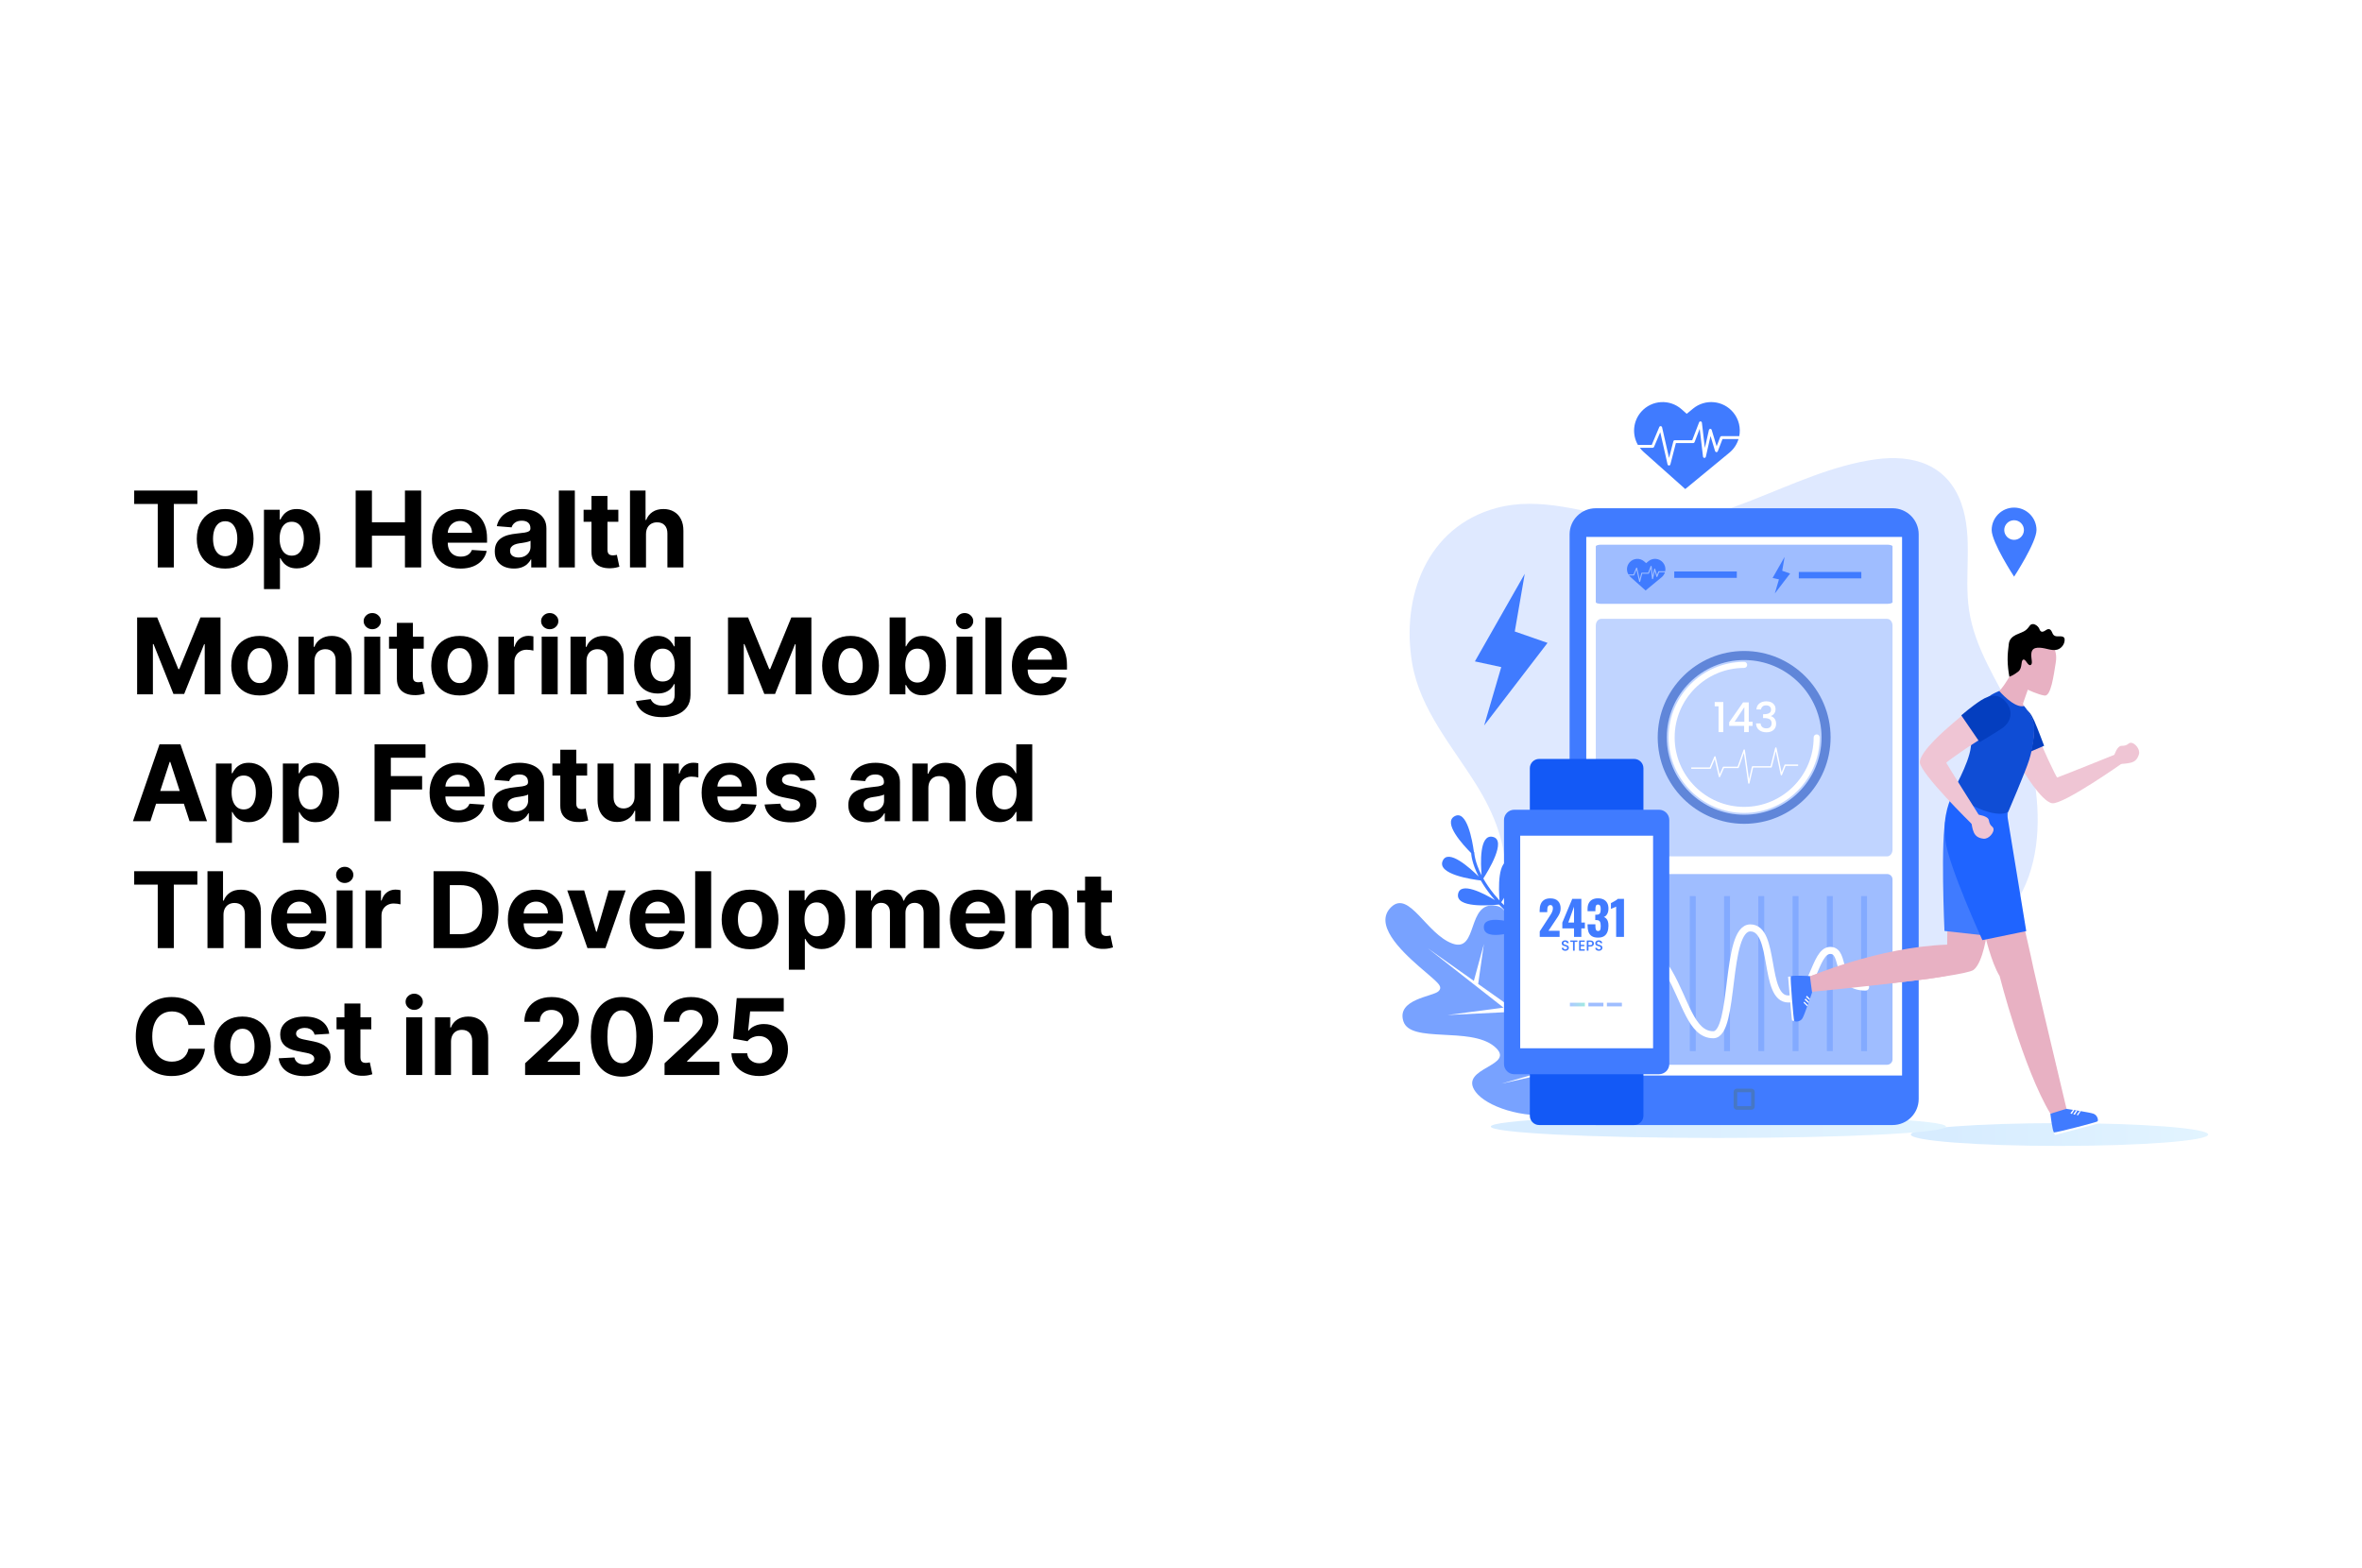 <?xml version="1.0" encoding="UTF-8"?> <svg xmlns="http://www.w3.org/2000/svg" width="670" height="445" viewBox="0 0 670 445" fill="none"><rect x="0" y="0" width="670" height="445" fill="#333333" stroke="none"/><g clip-path="url(#clip0_194_2)"><rect width="670" height="445" fill="white"></rect><path d="M38.065 142.985V139.182H55.984V142.985H49.305V161H44.745V142.985H38.065ZM63.871 161.32C62.216 161.32 60.785 160.968 59.577 160.265C58.377 159.555 57.45 158.567 56.797 157.303C56.143 156.032 55.817 154.558 55.817 152.882C55.817 151.192 56.143 149.714 56.797 148.45C57.45 147.179 58.377 146.192 59.577 145.489C60.785 144.778 62.216 144.423 63.871 144.423C65.525 144.423 66.953 144.778 68.153 145.489C69.361 146.192 70.291 147.179 70.944 148.45C71.598 149.714 71.924 151.192 71.924 152.882C71.924 154.558 71.598 156.032 70.944 157.303C70.291 158.567 69.361 159.555 68.153 160.265C66.953 160.968 65.525 161.32 63.871 161.32ZM63.892 157.804C64.645 157.804 65.273 157.591 65.778 157.165C66.282 156.732 66.662 156.142 66.917 155.396C67.18 154.651 67.312 153.802 67.312 152.85C67.312 151.898 67.18 151.05 66.917 150.304C66.662 149.558 66.282 148.969 65.778 148.536C65.273 148.102 64.645 147.886 63.892 147.886C63.132 147.886 62.493 148.102 61.974 148.536C61.463 148.969 61.076 149.558 60.813 150.304C60.557 151.05 60.429 151.898 60.429 152.85C60.429 153.802 60.557 154.651 60.813 155.396C61.076 156.142 61.463 156.732 61.974 157.165C62.493 157.591 63.132 157.804 63.892 157.804ZM74.876 167.136V144.636H79.35V147.385H79.552C79.751 146.945 80.039 146.497 80.415 146.043C80.799 145.581 81.296 145.197 81.907 144.892C82.525 144.58 83.292 144.423 84.208 144.423C85.401 144.423 86.502 144.736 87.51 145.361C88.519 145.979 89.325 146.913 89.929 148.163C90.532 149.406 90.834 150.964 90.834 152.839C90.834 154.665 90.54 156.206 89.95 157.463C89.368 158.713 88.572 159.661 87.564 160.308C86.562 160.947 85.44 161.266 84.197 161.266C83.317 161.266 82.567 161.121 81.949 160.83C81.339 160.538 80.838 160.173 80.447 159.732C80.057 159.285 79.758 158.834 79.552 158.379H79.414V167.136H74.876ZM79.318 152.818C79.318 153.791 79.453 154.64 79.723 155.364C79.993 156.089 80.383 156.653 80.895 157.058C81.406 157.456 82.028 157.655 82.759 157.655C83.498 157.655 84.123 157.452 84.634 157.048C85.145 156.636 85.532 156.067 85.795 155.343C86.065 154.612 86.2 153.77 86.2 152.818C86.2 151.874 86.069 151.043 85.806 150.325C85.543 149.608 85.156 149.047 84.645 148.642C84.133 148.237 83.505 148.035 82.759 148.035C82.02 148.035 81.395 148.23 80.884 148.621C80.38 149.011 79.993 149.565 79.723 150.283C79.453 151 79.318 151.845 79.318 152.818ZM100.888 161V139.182H105.501V148.184H114.866V139.182H119.468V161H114.866V151.987H105.501V161H100.888ZM130.643 161.32C128.96 161.32 127.511 160.979 126.297 160.297C125.089 159.608 124.159 158.635 123.506 157.378C122.852 156.114 122.526 154.619 122.526 152.893C122.526 151.21 122.852 149.732 123.506 148.461C124.159 147.19 125.079 146.199 126.265 145.489C127.458 144.778 128.857 144.423 130.462 144.423C131.542 144.423 132.547 144.597 133.477 144.945C134.415 145.286 135.232 145.801 135.928 146.49C136.631 147.179 137.178 148.045 137.568 149.089C137.959 150.126 138.154 151.341 138.154 152.733V153.979H124.337V151.167H133.882C133.882 150.513 133.74 149.935 133.456 149.43C133.172 148.926 132.778 148.532 132.273 148.248C131.776 147.957 131.197 147.811 130.537 147.811C129.848 147.811 129.237 147.971 128.705 148.29C128.179 148.603 127.767 149.026 127.469 149.558C127.17 150.084 127.018 150.67 127.011 151.316V153.99C127.011 154.8 127.16 155.499 127.458 156.089C127.763 156.678 128.193 157.133 128.747 157.452C129.301 157.772 129.958 157.932 130.718 157.932C131.222 157.932 131.684 157.861 132.103 157.719C132.522 157.577 132.881 157.364 133.179 157.08C133.477 156.795 133.705 156.447 133.861 156.036L138.058 156.312C137.845 157.321 137.408 158.202 136.748 158.955C136.094 159.7 135.249 160.283 134.212 160.702C133.183 161.114 131.993 161.32 130.643 161.32ZM145.782 161.309C144.738 161.309 143.808 161.128 142.991 160.766C142.174 160.396 141.528 159.853 141.052 159.136C140.583 158.411 140.349 157.509 140.349 156.43C140.349 155.521 140.516 154.757 140.849 154.139C141.183 153.521 141.638 153.024 142.213 152.648C142.788 152.271 143.442 151.987 144.173 151.795C144.912 151.604 145.686 151.469 146.496 151.391C147.447 151.291 148.214 151.199 148.797 151.114C149.379 151.021 149.802 150.886 150.065 150.709C150.327 150.531 150.459 150.268 150.459 149.92V149.857C150.459 149.182 150.246 148.66 149.82 148.29C149.401 147.921 148.804 147.737 148.03 147.737C147.213 147.737 146.563 147.918 146.08 148.28C145.597 148.635 145.278 149.082 145.121 149.622L140.924 149.281C141.137 148.287 141.556 147.428 142.181 146.703C142.806 145.972 143.612 145.411 144.599 145.02C145.594 144.622 146.744 144.423 148.051 144.423C148.96 144.423 149.83 144.53 150.661 144.743C151.499 144.956 152.241 145.286 152.888 145.734C153.541 146.181 154.056 146.756 154.433 147.46C154.809 148.156 154.997 148.99 154.997 149.963V161H150.693V158.731H150.565C150.303 159.242 149.951 159.693 149.511 160.084C149.07 160.467 148.541 160.769 147.923 160.989C147.305 161.202 146.592 161.309 145.782 161.309ZM147.082 158.177C147.749 158.177 148.339 158.045 148.85 157.783C149.362 157.513 149.763 157.151 150.054 156.696C150.345 156.241 150.491 155.727 150.491 155.151V153.415C150.349 153.507 150.153 153.592 149.905 153.67C149.663 153.741 149.39 153.809 149.085 153.873C148.779 153.93 148.474 153.983 148.168 154.033C147.863 154.075 147.586 154.114 147.337 154.15C146.805 154.228 146.339 154.352 145.942 154.523C145.544 154.693 145.235 154.924 145.015 155.215C144.795 155.499 144.685 155.854 144.685 156.281C144.685 156.898 144.908 157.371 145.356 157.697C145.81 158.017 146.386 158.177 147.082 158.177ZM163.056 139.182V161H158.518V139.182H163.056ZM175.396 144.636V148.045H165.541V144.636H175.396ZM167.779 140.716H172.317V155.972C172.317 156.391 172.381 156.717 172.509 156.952C172.637 157.179 172.814 157.339 173.041 157.431C173.276 157.523 173.546 157.57 173.851 157.57C174.064 157.57 174.277 157.552 174.49 157.516C174.703 157.474 174.867 157.442 174.98 157.42L175.694 160.798C175.467 160.869 175.147 160.95 174.735 161.043C174.323 161.142 173.823 161.202 173.233 161.224C172.139 161.266 171.181 161.121 170.357 160.787C169.54 160.453 168.904 159.935 168.45 159.232C167.995 158.528 167.771 157.641 167.779 156.568V140.716ZM183.242 151.54V161H178.704V139.182H183.114V147.523H183.306C183.675 146.558 184.272 145.801 185.096 145.254C185.92 144.7 186.953 144.423 188.196 144.423C189.332 144.423 190.323 144.672 191.168 145.169C192.02 145.659 192.681 146.366 193.15 147.289C193.626 148.205 193.86 149.303 193.853 150.581V161H189.314V151.391C189.322 150.382 189.066 149.597 188.547 149.036C188.036 148.475 187.319 148.195 186.395 148.195C185.778 148.195 185.231 148.326 184.755 148.589C184.286 148.852 183.917 149.235 183.647 149.739C183.384 150.237 183.249 150.837 183.242 151.54ZM38.896 175.182H44.585L50.594 189.841H50.849L56.858 175.182H62.547V197H58.072V182.799H57.891L52.245 196.893H49.198L43.552 182.746H43.371V197H38.896V175.182ZM73.656 197.32C72.001 197.32 70.57 196.968 69.362 196.265C68.162 195.555 67.235 194.567 66.582 193.303C65.928 192.032 65.602 190.558 65.602 188.882C65.602 187.192 65.928 185.714 66.582 184.45C67.235 183.179 68.162 182.192 69.362 181.489C70.57 180.778 72.001 180.423 73.656 180.423C75.311 180.423 76.738 180.778 77.938 181.489C79.146 182.192 80.076 183.179 80.73 184.45C81.383 185.714 81.71 187.192 81.71 188.882C81.71 190.558 81.383 192.032 80.73 193.303C80.076 194.567 79.146 195.555 77.938 196.265C76.738 196.968 75.311 197.32 73.656 197.32ZM73.677 193.804C74.43 193.804 75.058 193.591 75.563 193.165C76.067 192.732 76.447 192.142 76.703 191.396C76.965 190.651 77.097 189.802 77.097 188.85C77.097 187.898 76.965 187.05 76.703 186.304C76.447 185.558 76.067 184.969 75.563 184.536C75.058 184.102 74.43 183.886 73.677 183.886C72.917 183.886 72.278 184.102 71.759 184.536C71.248 184.969 70.861 185.558 70.598 186.304C70.343 187.05 70.215 187.898 70.215 188.85C70.215 189.802 70.343 190.651 70.598 191.396C70.861 192.142 71.248 192.732 71.759 193.165C72.278 193.591 72.917 193.804 73.677 193.804ZM89.199 187.54V197H84.661V180.636H88.986V183.523H89.178C89.54 182.572 90.147 181.819 90.999 181.265C91.852 180.704 92.885 180.423 94.1 180.423C95.236 180.423 96.227 180.672 97.072 181.169C97.917 181.666 98.574 182.376 99.043 183.3C99.511 184.216 99.746 185.31 99.746 186.581V197H95.208V187.391C95.215 186.389 94.959 185.608 94.441 185.047C93.922 184.479 93.208 184.195 92.299 184.195C91.688 184.195 91.149 184.326 90.68 184.589C90.218 184.852 89.856 185.235 89.593 185.739C89.338 186.237 89.206 186.837 89.199 187.54ZM103.323 197V180.636H107.861V197H103.323ZM105.603 178.527C104.928 178.527 104.349 178.303 103.866 177.856C103.39 177.401 103.152 176.858 103.152 176.226C103.152 175.601 103.39 175.065 103.866 174.617C104.349 174.163 104.928 173.935 105.603 173.935C106.277 173.935 106.853 174.163 107.328 174.617C107.811 175.065 108.053 175.601 108.053 176.226C108.053 176.858 107.811 177.401 107.328 177.856C106.853 178.303 106.277 178.527 105.603 178.527ZM120.2 180.636V184.045H110.346V180.636H120.2ZM112.583 176.716H117.122V191.972C117.122 192.391 117.186 192.717 117.313 192.952C117.441 193.179 117.619 193.339 117.846 193.431C118.08 193.523 118.35 193.57 118.656 193.57C118.869 193.57 119.082 193.552 119.295 193.516C119.508 193.474 119.671 193.442 119.785 193.42L120.499 196.798C120.271 196.869 119.952 196.95 119.54 197.043C119.128 197.142 118.627 197.202 118.038 197.224C116.944 197.266 115.985 197.121 115.161 196.787C114.345 196.453 113.709 195.935 113.254 195.232C112.8 194.528 112.576 193.641 112.583 192.568V176.716ZM130.374 197.32C128.72 197.32 127.289 196.968 126.081 196.265C124.881 195.555 123.954 194.567 123.301 193.303C122.647 192.032 122.32 190.558 122.32 188.882C122.32 187.192 122.647 185.714 123.301 184.45C123.954 183.179 124.881 182.192 126.081 181.489C127.289 180.778 128.72 180.423 130.374 180.423C132.029 180.423 133.457 180.778 134.657 181.489C135.865 182.192 136.795 183.179 137.448 184.45C138.102 185.714 138.428 187.192 138.428 188.882C138.428 190.558 138.102 192.032 137.448 193.303C136.795 194.567 135.865 195.555 134.657 196.265C133.457 196.968 132.029 197.32 130.374 197.32ZM130.396 193.804C131.149 193.804 131.777 193.591 132.281 193.165C132.786 192.732 133.166 192.142 133.421 191.396C133.684 190.651 133.816 189.802 133.816 188.85C133.816 187.898 133.684 187.05 133.421 186.304C133.166 185.558 132.786 184.969 132.281 184.536C131.777 184.102 131.149 183.886 130.396 183.886C129.636 183.886 128.997 184.102 128.478 184.536C127.967 184.969 127.58 185.558 127.317 186.304C127.061 187.05 126.933 187.898 126.933 188.85C126.933 189.802 127.061 190.651 127.317 191.396C127.58 192.142 127.967 192.732 128.478 193.165C128.997 193.591 129.636 193.804 130.396 193.804ZM141.379 197V180.636H145.779V183.491H145.95C146.248 182.476 146.749 181.709 147.452 181.19C148.155 180.665 148.965 180.402 149.881 180.402C150.108 180.402 150.353 180.416 150.616 180.445C150.879 180.473 151.11 180.512 151.308 180.562V184.589C151.095 184.525 150.801 184.468 150.424 184.418C150.048 184.369 149.703 184.344 149.391 184.344C148.723 184.344 148.127 184.489 147.601 184.781C147.083 185.065 146.671 185.462 146.365 185.974C146.067 186.485 145.918 187.075 145.918 187.742V197H141.379ZM153.655 197V180.636H158.193V197H153.655ZM155.935 178.527C155.26 178.527 154.681 178.303 154.198 177.856C153.722 177.401 153.484 176.858 153.484 176.226C153.484 175.601 153.722 175.065 154.198 174.617C154.681 174.163 155.26 173.935 155.935 173.935C156.609 173.935 157.185 174.163 157.661 174.617C158.143 175.065 158.385 175.601 158.385 176.226C158.385 176.858 158.143 177.401 157.661 177.856C157.185 178.303 156.609 178.527 155.935 178.527ZM166.367 187.54V197H161.829V180.636H166.154V183.523H166.346C166.708 182.572 167.315 181.819 168.167 181.265C169.02 180.704 170.053 180.423 171.268 180.423C172.404 180.423 173.395 180.672 174.24 181.169C175.085 181.666 175.742 182.376 176.211 183.3C176.68 184.216 176.914 185.31 176.914 186.581V197H172.376V187.391C172.383 186.389 172.127 185.608 171.608 185.047C171.09 184.479 170.376 184.195 169.467 184.195C168.856 184.195 168.317 184.326 167.848 184.589C167.386 184.852 167.024 185.235 166.761 185.739C166.506 186.237 166.374 186.837 166.367 187.54ZM187.863 203.477C186.393 203.477 185.132 203.275 184.081 202.87C183.037 202.472 182.206 201.929 181.588 201.24C180.97 200.551 180.569 199.777 180.384 198.918L184.582 198.353C184.71 198.68 184.912 198.985 185.189 199.269C185.466 199.553 185.832 199.781 186.286 199.951C186.748 200.129 187.309 200.217 187.969 200.217C188.957 200.217 189.77 199.976 190.409 199.493C191.055 199.017 191.379 198.218 191.379 197.096V194.102H191.187C190.988 194.557 190.69 194.987 190.292 195.391C189.894 195.796 189.383 196.126 188.758 196.382C188.133 196.638 187.387 196.766 186.521 196.766C185.292 196.766 184.173 196.482 183.165 195.913C182.163 195.338 181.364 194.461 180.768 193.282C180.178 192.096 179.884 190.597 179.884 188.786C179.884 186.933 180.185 185.384 180.789 184.141C181.393 182.898 182.195 181.968 183.197 181.35C184.205 180.732 185.31 180.423 186.51 180.423C187.426 180.423 188.193 180.58 188.811 180.892C189.429 181.197 189.926 181.581 190.303 182.043C190.686 182.497 190.981 182.945 191.187 183.385H191.357V180.636H195.864V197.16C195.864 198.552 195.523 199.717 194.841 200.654C194.159 201.592 193.214 202.295 192.007 202.763C190.807 203.239 189.425 203.477 187.863 203.477ZM187.959 193.357C188.69 193.357 189.308 193.175 189.812 192.813C190.324 192.444 190.714 191.918 190.984 191.237C191.261 190.548 191.4 189.724 191.4 188.765C191.4 187.806 191.265 186.975 190.995 186.272C190.725 185.562 190.335 185.011 189.823 184.621C189.312 184.23 188.69 184.035 187.959 184.035C187.213 184.035 186.585 184.237 186.073 184.642C185.562 185.04 185.175 185.594 184.912 186.304C184.649 187.014 184.518 187.835 184.518 188.765C184.518 189.71 184.649 190.526 184.912 191.215C185.182 191.897 185.569 192.426 186.073 192.803C186.585 193.172 187.213 193.357 187.959 193.357ZM206.504 175.182H212.193L218.201 189.841H218.457L224.465 175.182H230.154V197H225.68V182.799H225.499L219.852 196.893H216.806L211.159 182.746H210.978V197H206.504V175.182ZM241.263 197.32C239.608 197.32 238.177 196.968 236.97 196.265C235.77 195.555 234.843 194.567 234.189 193.303C233.536 192.032 233.209 190.558 233.209 188.882C233.209 187.192 233.536 185.714 234.189 184.45C234.843 183.179 235.77 182.192 236.97 181.489C238.177 180.778 239.608 180.423 241.263 180.423C242.918 180.423 244.346 180.778 245.546 181.489C246.753 182.192 247.684 183.179 248.337 184.45C248.99 185.714 249.317 187.192 249.317 188.882C249.317 190.558 248.99 192.032 248.337 193.303C247.684 194.567 246.753 195.555 245.546 196.265C244.346 196.968 242.918 197.32 241.263 197.32ZM241.284 193.804C242.037 193.804 242.666 193.591 243.17 193.165C243.674 192.732 244.054 192.142 244.31 191.396C244.573 190.651 244.704 189.802 244.704 188.85C244.704 187.898 244.573 187.05 244.31 186.304C244.054 185.558 243.674 184.969 243.17 184.536C242.666 184.102 242.037 183.886 241.284 183.886C240.525 183.886 239.885 184.102 239.367 184.536C238.855 184.969 238.468 185.558 238.206 186.304C237.95 187.05 237.822 187.898 237.822 188.85C237.822 189.802 237.95 190.651 238.206 191.396C238.468 192.142 238.855 192.732 239.367 193.165C239.885 193.591 240.525 193.804 241.284 193.804ZM252.353 197V175.182H256.892V183.385H257.03C257.229 182.945 257.517 182.497 257.893 182.043C258.277 181.581 258.774 181.197 259.385 180.892C260.002 180.58 260.77 180.423 261.686 180.423C262.879 180.423 263.98 180.736 264.988 181.361C265.997 181.979 266.803 182.913 267.407 184.163C268.01 185.406 268.312 186.964 268.312 188.839C268.312 190.665 268.017 192.206 267.428 193.463C266.846 194.713 266.05 195.661 265.042 196.308C264.04 196.947 262.918 197.266 261.675 197.266C260.794 197.266 260.045 197.121 259.427 196.83C258.816 196.538 258.316 196.173 257.925 195.732C257.534 195.285 257.236 194.834 257.03 194.379H256.828V197H252.353ZM256.796 188.818C256.796 189.791 256.931 190.64 257.201 191.364C257.471 192.089 257.861 192.653 258.373 193.058C258.884 193.456 259.505 193.655 260.237 193.655C260.975 193.655 261.6 193.452 262.112 193.048C262.623 192.636 263.01 192.067 263.273 191.343C263.543 190.612 263.678 189.77 263.678 188.818C263.678 187.874 263.547 187.043 263.284 186.325C263.021 185.608 262.634 185.047 262.123 184.642C261.611 184.237 260.983 184.035 260.237 184.035C259.498 184.035 258.873 184.23 258.362 184.621C257.858 185.011 257.471 185.565 257.201 186.283C256.931 187 256.796 187.845 256.796 188.818ZM271.34 197V180.636H275.879V197H271.34ZM273.62 178.527C272.945 178.527 272.367 178.303 271.884 177.856C271.408 177.401 271.17 176.858 271.17 176.226C271.17 175.601 271.408 175.065 271.884 174.617C272.367 174.163 272.945 173.935 273.62 173.935C274.295 173.935 274.87 174.163 275.346 174.617C275.829 175.065 276.07 175.601 276.07 176.226C276.07 176.858 275.829 177.401 275.346 177.856C274.87 178.303 274.295 178.527 273.62 178.527ZM284.053 175.182V197H279.514V175.182H284.053ZM295.145 197.32C293.462 197.32 292.013 196.979 290.799 196.297C289.591 195.608 288.661 194.635 288.008 193.378C287.354 192.114 287.028 190.619 287.028 188.893C287.028 187.21 287.354 185.732 288.008 184.461C288.661 183.19 289.581 182.199 290.767 181.489C291.96 180.778 293.359 180.423 294.964 180.423C296.044 180.423 297.049 180.597 297.979 180.945C298.917 181.286 299.733 181.801 300.43 182.49C301.133 183.179 301.68 184.045 302.07 185.089C302.461 186.126 302.656 187.341 302.656 188.733V189.979H288.839V187.167H298.384C298.384 186.513 298.242 185.935 297.958 185.43C297.674 184.926 297.28 184.532 296.775 184.248C296.278 183.957 295.699 183.811 295.039 183.811C294.35 183.811 293.739 183.971 293.206 184.29C292.681 184.603 292.269 185.026 291.971 185.558C291.672 186.084 291.52 186.67 291.513 187.316V189.99C291.513 190.8 291.662 191.499 291.96 192.089C292.265 192.678 292.695 193.133 293.249 193.452C293.803 193.772 294.46 193.932 295.22 193.932C295.724 193.932 296.186 193.861 296.605 193.719C297.024 193.577 297.383 193.364 297.681 193.08C297.979 192.795 298.206 192.447 298.363 192.036L302.56 192.312C302.347 193.321 301.91 194.202 301.25 194.955C300.596 195.7 299.751 196.283 298.714 196.702C297.684 197.114 296.495 197.32 295.145 197.32ZM42.657 233H37.714L45.246 211.182H51.19L58.712 233H53.769L48.303 216.168H48.133L42.657 233ZM42.348 224.424H54.024V228.025H42.348V224.424ZM61.252 239.136V216.636H65.727V219.385H65.929C66.128 218.945 66.416 218.497 66.792 218.043C67.176 217.581 67.673 217.197 68.284 216.892C68.902 216.58 69.669 216.423 70.585 216.423C71.778 216.423 72.879 216.736 73.887 217.361C74.896 217.979 75.702 218.913 76.306 220.163C76.909 221.406 77.211 222.964 77.211 224.839C77.211 226.665 76.916 228.206 76.327 229.463C75.745 230.713 74.949 231.661 73.941 232.308C72.939 232.947 71.817 233.266 70.574 233.266C69.694 233.266 68.944 233.121 68.326 232.83C67.716 232.538 67.215 232.173 66.824 231.732C66.434 231.285 66.135 230.834 65.929 230.379H65.791V239.136H61.252ZM65.695 224.818C65.695 225.791 65.83 226.64 66.1 227.364C66.37 228.089 66.76 228.653 67.272 229.058C67.783 229.456 68.404 229.655 69.136 229.655C69.875 229.655 70.5 229.452 71.011 229.048C71.522 228.636 71.909 228.067 72.172 227.343C72.442 226.612 72.577 225.77 72.577 224.818C72.577 223.874 72.446 223.043 72.183 222.325C71.92 221.608 71.533 221.047 71.022 220.642C70.51 220.237 69.882 220.035 69.136 220.035C68.397 220.035 67.772 220.23 67.261 220.621C66.757 221.011 66.37 221.565 66.1 222.283C65.83 223 65.695 223.845 65.695 224.818ZM80.237 239.136V216.636H84.711V219.385H84.914C85.113 218.945 85.4 218.497 85.777 218.043C86.16 217.581 86.657 217.197 87.268 216.892C87.886 216.58 88.653 216.423 89.569 216.423C90.762 216.423 91.863 216.736 92.872 217.361C93.88 217.979 94.686 218.913 95.29 220.163C95.894 221.406 96.196 222.964 96.196 224.839C96.196 226.665 95.901 228.206 95.311 229.463C94.729 230.713 93.934 231.661 92.925 232.308C91.924 232.947 90.802 233.266 89.559 233.266C88.678 233.266 87.929 233.121 87.311 232.83C86.7 232.538 86.199 232.173 85.809 231.732C85.418 231.285 85.12 230.834 84.914 230.379H84.775V239.136H80.237ZM84.679 224.818C84.679 225.791 84.814 226.64 85.084 227.364C85.354 228.089 85.745 228.653 86.256 229.058C86.767 229.456 87.389 229.655 88.12 229.655C88.859 229.655 89.484 229.452 89.995 229.048C90.507 228.636 90.894 228.067 91.157 227.343C91.427 226.612 91.561 225.77 91.561 224.818C91.561 223.874 91.43 223.043 91.167 222.325C90.904 221.608 90.517 221.047 90.006 220.642C89.495 220.237 88.866 220.035 88.12 220.035C87.382 220.035 86.757 220.23 86.245 220.621C85.741 221.011 85.354 221.565 85.084 222.283C84.814 223 84.679 223.845 84.679 224.818ZM106.25 233V211.182H120.696V214.985H110.863V220.184H119.737V223.987H110.863V233H106.25ZM129.97 233.32C128.286 233.32 126.838 232.979 125.623 232.297C124.416 231.608 123.485 230.635 122.832 229.378C122.178 228.114 121.852 226.619 121.852 224.893C121.852 223.21 122.178 221.732 122.832 220.461C123.485 219.19 124.405 218.199 125.591 217.489C126.784 216.778 128.183 216.423 129.789 216.423C130.868 216.423 131.873 216.597 132.803 216.945C133.741 217.286 134.558 217.801 135.254 218.49C135.957 219.179 136.504 220.045 136.894 221.089C137.285 222.126 137.48 223.341 137.48 224.733V225.979H123.663V223.167H133.208C133.208 222.513 133.066 221.935 132.782 221.43C132.498 220.926 132.104 220.532 131.6 220.248C131.102 219.957 130.524 219.811 129.863 219.811C129.174 219.811 128.563 219.971 128.031 220.29C127.505 220.603 127.093 221.026 126.795 221.558C126.497 222.084 126.344 222.67 126.337 223.316V225.99C126.337 226.8 126.486 227.499 126.784 228.089C127.09 228.678 127.519 229.133 128.073 229.452C128.627 229.772 129.284 229.932 130.044 229.932C130.548 229.932 131.01 229.861 131.429 229.719C131.848 229.577 132.207 229.364 132.505 229.08C132.803 228.795 133.031 228.447 133.187 228.036L137.384 228.312C137.171 229.321 136.735 230.202 136.074 230.955C135.421 231.7 134.575 232.283 133.539 232.702C132.509 233.114 131.319 233.32 129.97 233.32ZM145.108 233.309C144.064 233.309 143.134 233.128 142.317 232.766C141.5 232.396 140.854 231.853 140.378 231.136C139.909 230.411 139.675 229.509 139.675 228.43C139.675 227.521 139.842 226.757 140.176 226.139C140.509 225.521 140.964 225.024 141.539 224.648C142.115 224.271 142.768 223.987 143.499 223.795C144.238 223.604 145.012 223.469 145.822 223.391C146.774 223.291 147.541 223.199 148.123 223.114C148.705 223.021 149.128 222.886 149.391 222.709C149.654 222.531 149.785 222.268 149.785 221.92V221.857C149.785 221.182 149.572 220.66 149.146 220.29C148.727 219.921 148.13 219.737 147.356 219.737C146.539 219.737 145.889 219.918 145.406 220.28C144.923 220.635 144.604 221.082 144.448 221.622L140.25 221.281C140.463 220.287 140.882 219.428 141.507 218.703C142.132 217.972 142.938 217.411 143.926 217.02C144.92 216.622 146.07 216.423 147.377 216.423C148.286 216.423 149.156 216.53 149.987 216.743C150.825 216.956 151.568 217.286 152.214 217.734C152.867 218.181 153.382 218.756 153.759 219.46C154.135 220.156 154.323 220.99 154.323 221.963V233H150.019V230.731H149.892C149.629 231.242 149.277 231.693 148.837 232.084C148.396 232.467 147.867 232.769 147.249 232.989C146.632 233.202 145.918 233.309 145.108 233.309ZM146.408 230.177C147.075 230.177 147.665 230.045 148.176 229.783C148.688 229.513 149.089 229.151 149.38 228.696C149.671 228.241 149.817 227.727 149.817 227.151V225.415C149.675 225.507 149.48 225.592 149.231 225.67C148.99 225.741 148.716 225.809 148.411 225.873C148.105 225.93 147.8 225.983 147.494 226.033C147.189 226.075 146.912 226.114 146.664 226.15C146.131 226.228 145.666 226.352 145.268 226.523C144.87 226.693 144.561 226.924 144.341 227.215C144.121 227.499 144.011 227.854 144.011 228.281C144.011 228.898 144.235 229.371 144.682 229.697C145.137 230.017 145.712 230.177 146.408 230.177ZM166.548 216.636V220.045H156.694V216.636H166.548ZM158.931 212.716H163.469V227.972C163.469 228.391 163.533 228.717 163.661 228.952C163.789 229.179 163.966 229.339 164.194 229.431C164.428 229.523 164.698 229.57 165.003 229.57C165.216 229.57 165.43 229.552 165.643 229.516C165.856 229.474 166.019 229.442 166.133 229.42L166.846 232.798C166.619 232.869 166.3 232.95 165.888 233.043C165.476 233.142 164.975 233.202 164.385 233.224C163.292 233.266 162.333 233.121 161.509 232.787C160.692 232.453 160.057 231.935 159.602 231.232C159.148 230.528 158.924 229.641 158.931 228.568V212.716ZM179.998 226.033V216.636H184.536V233H180.179V230.028H180.009C179.639 230.987 179.025 231.757 178.166 232.339C177.313 232.922 176.273 233.213 175.044 233.213C173.95 233.213 172.988 232.964 172.157 232.467C171.326 231.97 170.676 231.263 170.208 230.347C169.746 229.431 169.512 228.334 169.504 227.055V216.636H174.043V226.246C174.05 227.212 174.309 227.975 174.82 228.536C175.332 229.097 176.017 229.378 176.877 229.378C177.423 229.378 177.935 229.254 178.411 229.005C178.887 228.749 179.27 228.373 179.561 227.876C179.86 227.379 180.005 226.764 179.998 226.033ZM188.167 233V216.636H192.566V219.491H192.737C193.035 218.476 193.536 217.709 194.239 217.19C194.942 216.665 195.752 216.402 196.668 216.402C196.895 216.402 197.14 216.416 197.403 216.445C197.666 216.473 197.897 216.512 198.096 216.562V220.589C197.882 220.525 197.588 220.468 197.211 220.418C196.835 220.369 196.49 220.344 196.178 220.344C195.51 220.344 194.914 220.489 194.388 220.781C193.87 221.065 193.458 221.462 193.152 221.974C192.854 222.485 192.705 223.075 192.705 223.742V233H188.167ZM207.138 233.32C205.454 233.32 204.006 232.979 202.791 232.297C201.584 231.608 200.653 230.635 200 229.378C199.346 228.114 199.02 226.619 199.02 224.893C199.02 223.21 199.346 221.732 200 220.461C200.653 219.19 201.573 218.199 202.759 217.489C203.952 216.778 205.351 216.423 206.956 216.423C208.036 216.423 209.041 216.597 209.971 216.945C210.909 217.286 211.726 217.801 212.422 218.49C213.125 219.179 213.672 220.045 214.062 221.089C214.453 222.126 214.648 223.341 214.648 224.733V225.979H200.831V223.167H210.376C210.376 222.513 210.234 221.935 209.95 221.43C209.666 220.926 209.272 220.532 208.768 220.248C208.27 219.957 207.692 219.811 207.031 219.811C206.342 219.811 205.731 219.971 205.199 220.29C204.673 220.603 204.261 221.026 203.963 221.558C203.665 222.084 203.512 222.67 203.505 223.316V225.99C203.505 226.8 203.654 227.499 203.952 228.089C204.258 228.678 204.687 229.133 205.241 229.452C205.795 229.772 206.452 229.932 207.212 229.932C207.716 229.932 208.178 229.861 208.597 229.719C209.016 229.577 209.375 229.364 209.673 229.08C209.971 228.795 210.199 228.447 210.355 228.036L214.552 228.312C214.339 229.321 213.903 230.202 213.242 230.955C212.589 231.7 211.743 232.283 210.706 232.702C209.677 233.114 208.487 233.32 207.138 233.32ZM231.225 221.303L227.07 221.558C226.999 221.203 226.846 220.884 226.612 220.599C226.378 220.308 226.069 220.077 225.685 219.907C225.309 219.729 224.858 219.641 224.332 219.641C223.629 219.641 223.036 219.79 222.553 220.088C222.07 220.379 221.829 220.77 221.829 221.26C221.829 221.651 221.985 221.981 222.297 222.251C222.61 222.521 223.146 222.737 223.906 222.901L226.868 223.497C228.459 223.824 229.645 224.349 230.426 225.074C231.207 225.798 231.598 226.75 231.598 227.929C231.598 229.001 231.282 229.942 230.65 230.752C230.025 231.562 229.165 232.194 228.072 232.648C226.985 233.096 225.731 233.32 224.311 233.32C222.145 233.32 220.419 232.869 219.133 231.967C217.855 231.058 217.106 229.822 216.885 228.259L221.349 228.025C221.484 228.685 221.811 229.19 222.329 229.538C222.848 229.879 223.512 230.049 224.322 230.049C225.117 230.049 225.756 229.896 226.239 229.591C226.729 229.278 226.978 228.877 226.985 228.387C226.978 227.975 226.804 227.638 226.463 227.375C226.122 227.105 225.596 226.899 224.886 226.757L222.052 226.192C220.454 225.873 219.265 225.319 218.483 224.531C217.709 223.742 217.322 222.737 217.322 221.516C217.322 220.464 217.606 219.559 218.175 218.799C218.75 218.039 219.556 217.453 220.593 217.041C221.637 216.629 222.858 216.423 224.258 216.423C226.324 216.423 227.951 216.86 229.137 217.734C230.33 218.607 231.026 219.797 231.225 221.303ZM246.065 233.309C245.021 233.309 244.091 233.128 243.274 232.766C242.457 232.396 241.811 231.853 241.335 231.136C240.866 230.411 240.632 229.509 240.632 228.43C240.632 227.521 240.799 226.757 241.133 226.139C241.466 225.521 241.921 225.024 242.496 224.648C243.072 224.271 243.725 223.987 244.456 223.795C245.195 223.604 245.969 223.469 246.779 223.391C247.731 223.291 248.498 223.199 249.08 223.114C249.662 223.021 250.085 222.886 250.348 222.709C250.611 222.531 250.742 222.268 250.742 221.92V221.857C250.742 221.182 250.529 220.66 250.103 220.29C249.684 219.921 249.087 219.737 248.313 219.737C247.496 219.737 246.846 219.918 246.363 220.28C245.881 220.635 245.561 221.082 245.405 221.622L241.207 221.281C241.42 220.287 241.839 219.428 242.464 218.703C243.089 217.972 243.895 217.411 244.883 217.02C245.877 216.622 247.028 216.423 248.334 216.423C249.243 216.423 250.113 216.53 250.944 216.743C251.782 216.956 252.525 217.286 253.171 217.734C253.824 218.181 254.339 218.756 254.716 219.46C255.092 220.156 255.28 220.99 255.28 221.963V233H250.976V230.731H250.849C250.586 231.242 250.234 231.693 249.794 232.084C249.354 232.467 248.824 232.769 248.206 232.989C247.589 233.202 246.875 233.309 246.065 233.309ZM247.365 230.177C248.032 230.177 248.622 230.045 249.133 229.783C249.645 229.513 250.046 229.151 250.337 228.696C250.628 228.241 250.774 227.727 250.774 227.151V225.415C250.632 225.507 250.437 225.592 250.188 225.67C249.947 225.741 249.673 225.809 249.368 225.873C249.062 225.93 248.757 225.983 248.452 226.033C248.146 226.075 247.869 226.114 247.621 226.15C247.088 226.228 246.623 226.352 246.225 226.523C245.827 226.693 245.518 226.924 245.298 227.215C245.078 227.499 244.968 227.854 244.968 228.281C244.968 228.898 245.192 229.371 245.639 229.697C246.094 230.017 246.669 230.177 247.365 230.177ZM263.34 223.54V233H258.801V216.636H263.127V219.523H263.318C263.681 218.572 264.288 217.819 265.14 217.265C265.992 216.704 267.026 216.423 268.24 216.423C269.377 216.423 270.367 216.672 271.213 217.169C272.058 217.666 272.715 218.376 273.183 219.3C273.652 220.216 273.887 221.31 273.887 222.581V233H269.348V223.391C269.355 222.389 269.1 221.608 268.581 221.047C268.063 220.479 267.349 220.195 266.44 220.195C265.829 220.195 265.289 220.326 264.82 220.589C264.359 220.852 263.997 221.235 263.734 221.739C263.478 222.237 263.347 222.837 263.34 223.54ZM283.493 233.266C282.25 233.266 281.125 232.947 280.116 232.308C279.115 231.661 278.319 230.713 277.73 229.463C277.147 228.206 276.856 226.665 276.856 224.839C276.856 222.964 277.158 221.406 277.762 220.163C278.365 218.913 279.168 217.979 280.169 217.361C281.178 216.736 282.282 216.423 283.483 216.423C284.399 216.423 285.162 216.58 285.773 216.892C286.391 217.197 286.888 217.581 287.265 218.043C287.648 218.497 287.939 218.945 288.138 219.385H288.277V211.182H292.804V233H288.33V230.379H288.138C287.925 230.834 287.623 231.285 287.233 231.732C286.849 232.173 286.348 232.538 285.73 232.83C285.12 233.121 284.374 233.266 283.493 233.266ZM284.931 229.655C285.663 229.655 286.281 229.456 286.785 229.058C287.297 228.653 287.687 228.089 287.957 227.364C288.234 226.64 288.373 225.791 288.373 224.818C288.373 223.845 288.238 223 287.968 222.283C287.698 221.565 287.307 221.011 286.796 220.621C286.284 220.23 285.663 220.035 284.931 220.035C284.186 220.035 283.557 220.237 283.046 220.642C282.534 221.047 282.147 221.608 281.885 222.325C281.622 223.043 281.49 223.874 281.49 224.818C281.49 225.77 281.622 226.612 281.885 227.343C282.154 228.067 282.542 228.636 283.046 229.048C283.557 229.452 284.186 229.655 284.931 229.655ZM38.065 250.985V247.182H55.984V250.985H49.305V269H44.745V250.985H38.065ZM63.389 259.54V269H58.85V247.182H63.261V255.523H63.452C63.822 254.558 64.418 253.801 65.242 253.254C66.066 252.7 67.099 252.423 68.342 252.423C69.479 252.423 70.469 252.672 71.315 253.169C72.167 253.659 72.827 254.366 73.296 255.289C73.772 256.205 74.006 257.303 73.999 258.581V269H69.461V259.391C69.468 258.382 69.212 257.597 68.694 257.036C68.183 256.475 67.465 256.195 66.542 256.195C65.924 256.195 65.377 256.326 64.901 256.589C64.433 256.852 64.063 257.235 63.793 257.739C63.531 258.237 63.396 258.837 63.389 259.54ZM85.028 269.32C83.345 269.32 81.896 268.979 80.682 268.297C79.474 267.608 78.544 266.635 77.89 265.378C77.237 264.114 76.91 262.619 76.91 260.893C76.91 259.21 77.237 257.732 77.89 256.461C78.544 255.19 79.464 254.199 80.65 253.489C81.843 252.778 83.242 252.423 84.847 252.423C85.927 252.423 86.932 252.597 87.862 252.945C88.799 253.286 89.616 253.801 90.312 254.49C91.015 255.179 91.562 256.045 91.953 257.089C92.344 258.126 92.539 259.341 92.539 260.733V261.979H78.721V259.167H88.267C88.267 258.513 88.125 257.935 87.841 257.43C87.557 256.926 87.162 256.532 86.658 256.248C86.161 255.957 85.582 255.811 84.922 255.811C84.233 255.811 83.622 255.971 83.089 256.29C82.564 256.603 82.152 257.026 81.853 257.558C81.555 258.084 81.403 258.67 81.395 259.316V261.99C81.395 262.8 81.545 263.499 81.843 264.089C82.148 264.678 82.578 265.133 83.132 265.452C83.686 265.772 84.343 265.932 85.103 265.932C85.607 265.932 86.069 265.861 86.488 265.719C86.907 265.577 87.265 265.364 87.564 265.08C87.862 264.795 88.089 264.447 88.246 264.036L92.443 264.312C92.23 265.321 91.793 266.202 91.133 266.955C90.479 267.7 89.634 268.283 88.597 268.702C87.567 269.114 86.378 269.32 85.028 269.32ZM95.501 269V252.636H100.039V269H95.501ZM97.78 250.527C97.106 250.527 96.527 250.303 96.044 249.856C95.568 249.401 95.33 248.858 95.33 248.226C95.33 247.601 95.568 247.065 96.044 246.617C96.527 246.163 97.106 245.935 97.78 245.935C98.455 245.935 99.03 246.163 99.506 246.617C99.989 247.065 100.231 247.601 100.231 248.226C100.231 248.858 99.989 249.401 99.506 249.856C99.03 250.303 98.455 250.527 97.78 250.527ZM103.674 269V252.636H108.074V255.491H108.245C108.543 254.476 109.044 253.709 109.747 253.19C110.45 252.665 111.26 252.402 112.176 252.402C112.403 252.402 112.648 252.416 112.911 252.445C113.174 252.473 113.404 252.512 113.603 252.562V256.589C113.39 256.525 113.096 256.468 112.719 256.418C112.343 256.369 111.998 256.344 111.686 256.344C111.018 256.344 110.422 256.489 109.896 256.781C109.377 257.065 108.966 257.462 108.66 257.974C108.362 258.485 108.213 259.075 108.213 259.742V269H103.674ZM130.713 269H122.978V247.182H130.777C132.971 247.182 134.86 247.619 136.444 248.492C138.028 249.359 139.246 250.605 140.098 252.232C140.958 253.858 141.387 255.804 141.387 258.07C141.387 260.342 140.958 262.295 140.098 263.929C139.246 265.562 138.021 266.816 136.423 267.69C134.832 268.563 132.929 269 130.713 269ZM127.591 265.048H130.521C131.885 265.048 133.032 264.806 133.962 264.323C134.9 263.833 135.603 263.077 136.071 262.054C136.547 261.024 136.785 259.696 136.785 258.07C136.785 256.457 136.547 255.14 136.071 254.117C135.603 253.094 134.903 252.342 133.973 251.859C133.042 251.376 131.895 251.134 130.532 251.134H127.591V265.048ZM152.177 269.32C150.493 269.32 149.045 268.979 147.83 268.297C146.623 267.608 145.692 266.635 145.039 265.378C144.385 264.114 144.059 262.619 144.059 260.893C144.059 259.21 144.385 257.732 145.039 256.461C145.692 255.19 146.612 254.199 147.798 253.489C148.991 252.778 150.39 252.423 151.996 252.423C153.075 252.423 154.08 252.597 155.01 252.945C155.948 253.286 156.765 253.801 157.461 254.49C158.164 255.179 158.711 256.045 159.101 257.089C159.492 258.126 159.687 259.341 159.687 260.733V261.979H145.87V259.167H155.415C155.415 258.513 155.273 257.935 154.989 257.43C154.705 256.926 154.311 256.532 153.807 256.248C153.309 255.957 152.731 255.811 152.07 255.811C151.381 255.811 150.77 255.971 150.238 256.29C149.712 256.603 149.3 257.026 149.002 257.558C148.704 258.084 148.551 258.67 148.544 259.316V261.99C148.544 262.8 148.693 263.499 148.991 264.089C149.297 264.678 149.726 265.133 150.28 265.452C150.834 265.772 151.491 265.932 152.251 265.932C152.756 265.932 153.217 265.861 153.636 265.719C154.055 265.577 154.414 265.364 154.712 265.08C155.01 264.795 155.238 264.447 155.394 264.036L159.591 264.312C159.378 265.321 158.942 266.202 158.281 266.955C157.628 267.7 156.782 268.283 155.746 268.702C154.716 269.114 153.526 269.32 152.177 269.32ZM177.465 252.636L171.744 269H166.631L160.91 252.636H165.704L169.102 264.344H169.273L172.661 252.636H177.465ZM186.718 269.32C185.034 269.32 183.586 268.979 182.371 268.297C181.164 267.608 180.233 266.635 179.58 265.378C178.926 264.114 178.6 262.619 178.6 260.893C178.6 259.21 178.926 257.732 179.58 256.461C180.233 255.19 181.153 254.199 182.339 253.489C183.532 252.778 184.931 252.423 186.537 252.423C187.616 252.423 188.621 252.597 189.551 252.945C190.489 253.286 191.306 253.801 192.002 254.49C192.705 255.179 193.252 256.045 193.642 257.089C194.033 258.126 194.228 259.341 194.228 260.733V261.979H180.411V259.167H189.956C189.956 258.513 189.814 257.935 189.53 257.43C189.246 256.926 188.852 256.532 188.348 256.248C187.85 255.957 187.272 255.811 186.611 255.811C185.922 255.811 185.311 255.971 184.779 256.29C184.253 256.603 183.841 257.026 183.543 257.558C183.245 258.084 183.092 258.67 183.085 259.316V261.99C183.085 262.8 183.234 263.499 183.532 264.089C183.838 264.678 184.267 265.133 184.821 265.452C185.375 265.772 186.032 265.932 186.792 265.932C187.297 265.932 187.758 265.861 188.177 265.719C188.596 265.577 188.955 265.364 189.253 265.08C189.551 264.795 189.779 264.447 189.935 264.036L194.132 264.312C193.919 265.321 193.483 266.202 192.822 266.955C192.169 267.7 191.324 268.283 190.287 268.702C189.257 269.114 188.067 269.32 186.718 269.32ZM201.728 247.182V269H197.19V247.182H201.728ZM212.757 269.32C211.102 269.32 209.671 268.968 208.464 268.265C207.264 267.555 206.337 266.567 205.683 265.303C205.03 264.032 204.703 262.558 204.703 260.882C204.703 259.192 205.03 257.714 205.683 256.45C206.337 255.179 207.264 254.192 208.464 253.489C209.671 252.778 211.102 252.423 212.757 252.423C214.412 252.423 215.84 252.778 217.04 253.489C218.247 254.192 219.178 255.179 219.831 256.45C220.485 257.714 220.811 259.192 220.811 260.882C220.811 262.558 220.485 264.032 219.831 265.303C219.178 266.567 218.247 267.555 217.04 268.265C215.84 268.968 214.412 269.32 212.757 269.32ZM212.779 265.804C213.531 265.804 214.16 265.591 214.664 265.165C215.169 264.732 215.548 264.142 215.804 263.396C216.067 262.651 216.198 261.802 216.198 260.85C216.198 259.898 216.067 259.05 215.804 258.304C215.548 257.558 215.169 256.969 214.664 256.536C214.16 256.102 213.531 255.886 212.779 255.886C212.019 255.886 211.379 256.102 210.861 256.536C210.35 256.969 209.963 257.558 209.7 258.304C209.444 259.05 209.316 259.898 209.316 260.85C209.316 261.802 209.444 262.651 209.7 263.396C209.963 264.142 210.35 264.732 210.861 265.165C211.379 265.591 212.019 265.804 212.779 265.804ZM223.762 275.136V252.636H228.237V255.385H228.439C228.638 254.945 228.926 254.497 229.302 254.043C229.686 253.581 230.183 253.197 230.794 252.892C231.411 252.58 232.178 252.423 233.095 252.423C234.288 252.423 235.389 252.736 236.397 253.361C237.406 253.979 238.212 254.913 238.816 256.163C239.419 257.406 239.721 258.964 239.721 260.839C239.721 262.665 239.426 264.206 238.837 265.463C238.254 266.713 237.459 267.661 236.45 268.308C235.449 268.947 234.327 269.266 233.084 269.266C232.203 269.266 231.454 269.121 230.836 268.83C230.225 268.538 229.725 268.173 229.334 267.732C228.943 267.285 228.645 266.834 228.439 266.379H228.301V275.136H223.762ZM228.205 260.818C228.205 261.791 228.34 262.64 228.61 263.364C228.879 264.089 229.27 264.653 229.781 265.058C230.293 265.456 230.914 265.655 231.646 265.655C232.384 265.655 233.009 265.452 233.521 265.048C234.032 264.636 234.419 264.067 234.682 263.343C234.952 262.612 235.087 261.77 235.087 260.818C235.087 259.874 234.955 259.043 234.693 258.325C234.43 257.608 234.043 257.047 233.531 256.642C233.02 256.237 232.392 256.035 231.646 256.035C230.907 256.035 230.282 256.23 229.771 256.621C229.267 257.011 228.879 257.565 228.61 258.283C228.34 259 228.205 259.845 228.205 260.818ZM242.747 269V252.636H247.072V255.523H247.264C247.605 254.565 248.173 253.808 248.968 253.254C249.764 252.7 250.715 252.423 251.823 252.423C252.945 252.423 253.901 252.704 254.689 253.265C255.477 253.819 256.003 254.572 256.266 255.523H256.436C256.77 254.586 257.374 253.837 258.247 253.276C259.128 252.707 260.169 252.423 261.369 252.423C262.896 252.423 264.135 252.91 265.087 253.883C266.046 254.849 266.525 256.219 266.525 257.995V269H261.997V258.89C261.997 257.981 261.756 257.299 261.273 256.844C260.79 256.39 260.186 256.163 259.462 256.163C258.638 256.163 257.995 256.425 257.534 256.951C257.072 257.469 256.841 258.155 256.841 259.007V269H252.441V258.794C252.441 257.991 252.21 257.352 251.749 256.876C251.294 256.401 250.694 256.163 249.948 256.163C249.444 256.163 248.99 256.29 248.585 256.546C248.187 256.795 247.871 257.146 247.637 257.601C247.402 258.048 247.285 258.574 247.285 259.178V269H242.747ZM277.567 269.32C275.884 269.32 274.435 268.979 273.221 268.297C272.013 267.608 271.083 266.635 270.43 265.378C269.776 264.114 269.449 262.619 269.449 260.893C269.449 259.21 269.776 257.732 270.43 256.461C271.083 255.19 272.003 254.199 273.189 253.489C274.382 252.778 275.781 252.423 277.386 252.423C278.466 252.423 279.471 252.597 280.401 252.945C281.339 253.286 282.155 253.801 282.851 254.49C283.555 255.179 284.101 256.045 284.492 257.089C284.883 258.126 285.078 259.341 285.078 260.733V261.979H271.26V259.167H280.806C280.806 258.513 280.664 257.935 280.38 257.43C280.096 256.926 279.702 256.532 279.197 256.248C278.7 255.957 278.121 255.811 277.461 255.811C276.772 255.811 276.161 255.971 275.628 256.29C275.103 256.603 274.691 257.026 274.393 257.558C274.094 258.084 273.942 258.67 273.934 259.316V261.99C273.934 262.8 274.084 263.499 274.382 264.089C274.687 264.678 275.117 265.133 275.671 265.452C276.225 265.772 276.882 265.932 277.642 265.932C278.146 265.932 278.608 265.861 279.027 265.719C279.446 265.577 279.805 265.364 280.103 265.08C280.401 264.795 280.628 264.447 280.785 264.036L284.982 264.312C284.769 265.321 284.332 266.202 283.672 266.955C283.018 267.7 282.173 268.283 281.136 268.702C280.106 269.114 278.917 269.32 277.567 269.32ZM292.578 259.54V269H288.04V252.636H292.365V255.523H292.557C292.919 254.572 293.526 253.819 294.378 253.265C295.231 252.704 296.264 252.423 297.479 252.423C298.615 252.423 299.606 252.672 300.451 253.169C301.296 253.666 301.953 254.376 302.422 255.3C302.89 256.216 303.125 257.31 303.125 258.581V269H298.586V259.391C298.594 258.389 298.338 257.608 297.819 257.047C297.301 256.479 296.587 256.195 295.678 256.195C295.067 256.195 294.528 256.326 294.059 256.589C293.597 256.852 293.235 257.235 292.972 257.739C292.716 258.237 292.585 258.837 292.578 259.54ZM315.406 252.636V256.045H305.551V252.636H315.406ZM307.788 248.716H312.327V263.972C312.327 264.391 312.391 264.717 312.518 264.952C312.646 265.179 312.824 265.339 313.051 265.431C313.286 265.523 313.555 265.57 313.861 265.57C314.074 265.57 314.287 265.552 314.5 265.516C314.713 265.474 314.876 265.442 314.99 265.42L315.704 268.798C315.477 268.869 315.157 268.95 314.745 269.043C314.333 269.142 313.832 269.202 313.243 269.224C312.149 269.266 311.19 269.121 310.366 268.787C309.55 268.453 308.914 267.935 308.46 267.232C308.005 266.528 307.781 265.641 307.788 264.568V248.716ZM58.147 290.82H53.481C53.396 290.217 53.222 289.68 52.959 289.212C52.696 288.736 52.359 288.331 51.947 287.997C51.535 287.663 51.059 287.408 50.519 287.23C49.986 287.053 49.408 286.964 48.783 286.964C47.653 286.964 46.67 287.244 45.832 287.805C44.994 288.359 44.344 289.169 43.882 290.234C43.42 291.293 43.19 292.578 43.19 294.091C43.19 295.646 43.42 296.953 43.882 298.011C44.351 299.07 45.004 299.869 45.842 300.408C46.68 300.948 47.65 301.218 48.751 301.218C49.369 301.218 49.94 301.136 50.466 300.973C50.999 300.81 51.471 300.572 51.883 300.259C52.295 299.94 52.636 299.553 52.906 299.098C53.182 298.643 53.374 298.125 53.481 297.543L58.147 297.564C58.026 298.565 57.724 299.531 57.242 300.462C56.766 301.385 56.123 302.212 55.313 302.944C54.511 303.668 53.552 304.244 52.437 304.67C51.329 305.089 50.075 305.298 48.676 305.298C46.73 305.298 44.99 304.858 43.456 303.977C41.929 303.097 40.722 301.822 39.834 300.153C38.953 298.484 38.513 296.463 38.513 294.091C38.513 291.712 38.96 289.688 39.855 288.018C40.75 286.349 41.965 285.078 43.499 284.205C45.033 283.324 46.758 282.884 48.676 282.884C49.94 282.884 51.112 283.061 52.192 283.416C53.278 283.771 54.241 284.29 55.079 284.972C55.917 285.646 56.599 286.474 57.124 287.454C57.657 288.434 57.998 289.556 58.147 290.82ZM68.763 305.32C67.108 305.32 65.677 304.968 64.47 304.265C63.27 303.555 62.343 302.567 61.689 301.303C61.036 300.032 60.709 298.558 60.709 296.882C60.709 295.192 61.036 293.714 61.689 292.45C62.343 291.179 63.27 290.192 64.47 289.489C65.677 288.778 67.108 288.423 68.763 288.423C70.418 288.423 71.846 288.778 73.046 289.489C74.253 290.192 75.184 291.179 75.837 292.45C76.49 293.714 76.817 295.192 76.817 296.882C76.817 298.558 76.49 300.032 75.837 301.303C75.184 302.567 74.253 303.555 73.046 304.265C71.846 304.968 70.418 305.32 68.763 305.32ZM68.784 301.804C69.537 301.804 70.166 301.591 70.67 301.165C71.174 300.732 71.554 300.142 71.81 299.396C72.073 298.651 72.204 297.802 72.204 296.85C72.204 295.898 72.073 295.05 71.81 294.304C71.554 293.558 71.174 292.969 70.67 292.536C70.166 292.102 69.537 291.886 68.784 291.886C68.025 291.886 67.385 292.102 66.867 292.536C66.356 292.969 65.968 293.558 65.706 294.304C65.45 295.05 65.322 295.898 65.322 296.85C65.322 297.802 65.45 298.651 65.706 299.396C65.968 300.142 66.356 300.732 66.867 301.165C67.385 301.591 68.025 301.804 68.784 301.804ZM93.383 293.303L89.228 293.558C89.157 293.203 89.005 292.884 88.77 292.599C88.536 292.308 88.227 292.077 87.843 291.907C87.467 291.729 87.016 291.641 86.49 291.641C85.787 291.641 85.194 291.79 84.711 292.088C84.228 292.379 83.987 292.77 83.987 293.26C83.987 293.651 84.143 293.981 84.456 294.251C84.768 294.521 85.304 294.737 86.064 294.901L89.026 295.497C90.617 295.824 91.803 296.349 92.584 297.074C93.365 297.798 93.756 298.75 93.756 299.929C93.756 301.001 93.44 301.942 92.808 302.752C92.183 303.562 91.323 304.194 90.23 304.648C89.143 305.096 87.89 305.32 86.469 305.32C84.303 305.32 82.577 304.869 81.291 303.967C80.013 303.058 79.264 301.822 79.044 300.259L83.507 300.025C83.642 300.685 83.969 301.19 84.488 301.538C85.006 301.879 85.67 302.049 86.48 302.049C87.275 302.049 87.914 301.896 88.397 301.591C88.887 301.278 89.136 300.877 89.143 300.387C89.136 299.975 88.962 299.638 88.621 299.375C88.28 299.105 87.755 298.899 87.044 298.757L84.211 298.192C82.613 297.873 81.423 297.319 80.642 296.531C79.868 295.742 79.481 294.737 79.481 293.516C79.481 292.464 79.765 291.559 80.333 290.799C80.908 290.039 81.714 289.453 82.751 289.041C83.795 288.629 85.017 288.423 86.416 288.423C88.483 288.423 90.109 288.86 91.295 289.734C92.488 290.607 93.184 291.797 93.383 293.303ZM105.318 288.636V292.045H95.463V288.636H105.318ZM97.701 284.716H102.239V299.972C102.239 300.391 102.303 300.717 102.431 300.952C102.558 301.179 102.736 301.339 102.963 301.431C103.198 301.523 103.468 301.57 103.773 301.57C103.986 301.57 104.199 301.552 104.412 301.516C104.625 301.474 104.789 301.442 104.902 301.42L105.616 304.798C105.389 304.869 105.069 304.95 104.657 305.043C104.245 305.142 103.744 305.202 103.155 305.224C102.061 305.266 101.102 305.121 100.279 304.787C99.462 304.453 98.826 303.935 98.372 303.232C97.917 302.528 97.693 301.641 97.701 300.568V284.716ZM115.217 305V288.636H119.756V305H115.217ZM117.497 286.527C116.822 286.527 116.244 286.303 115.761 285.856C115.285 285.401 115.047 284.858 115.047 284.226C115.047 283.601 115.285 283.065 115.761 282.617C116.244 282.163 116.822 281.935 117.497 281.935C118.172 281.935 118.747 282.163 119.223 282.617C119.706 283.065 119.947 283.601 119.947 284.226C119.947 284.858 119.706 285.401 119.223 285.856C118.747 286.303 118.172 286.527 117.497 286.527ZM127.93 295.54V305H123.391V288.636H127.716V291.523H127.908C128.27 290.572 128.878 289.819 129.73 289.265C130.582 288.704 131.616 288.423 132.83 288.423C133.966 288.423 134.957 288.672 135.802 289.169C136.648 289.666 137.305 290.376 137.773 291.3C138.242 292.216 138.476 293.31 138.476 294.581V305H133.938V295.391C133.945 294.389 133.689 293.608 133.171 293.047C132.653 292.479 131.939 292.195 131.03 292.195C130.419 292.195 129.879 292.326 129.41 292.589C128.949 292.852 128.586 293.235 128.324 293.739C128.068 294.237 127.937 294.837 127.93 295.54ZM148.954 305V301.676L156.72 294.485C157.381 293.846 157.935 293.271 158.382 292.759C158.837 292.248 159.181 291.747 159.416 291.257C159.65 290.76 159.767 290.224 159.767 289.648C159.767 289.009 159.622 288.459 159.33 287.997C159.039 287.528 158.642 287.17 158.137 286.921C157.633 286.665 157.061 286.538 156.422 286.538C155.754 286.538 155.172 286.673 154.675 286.942C154.178 287.212 153.794 287.599 153.524 288.104C153.254 288.608 153.119 289.208 153.119 289.904H148.741C148.741 288.477 149.064 287.237 149.71 286.186C150.357 285.135 151.262 284.322 152.427 283.746C153.592 283.171 154.934 282.884 156.454 282.884C158.017 282.884 159.377 283.161 160.534 283.714C161.699 284.261 162.605 285.021 163.251 285.994C163.897 286.967 164.22 288.082 164.22 289.339C164.22 290.163 164.057 290.977 163.73 291.779C163.411 292.582 162.839 293.473 162.015 294.453C161.191 295.426 160.03 296.594 158.531 297.958L155.346 301.08V301.229H164.508V305H148.954ZM176.405 305.479C174.573 305.472 172.996 305.021 171.675 304.126C170.361 303.232 169.349 301.935 168.639 300.238C167.936 298.54 167.588 296.499 167.595 294.112C167.595 291.733 167.946 289.705 168.65 288.029C169.36 286.353 170.372 285.078 171.686 284.205C173.007 283.324 174.58 282.884 176.405 282.884C178.23 282.884 179.8 283.324 181.114 284.205C182.435 285.085 183.451 286.364 184.161 288.04C184.871 289.709 185.223 291.733 185.216 294.112C185.216 296.506 184.86 298.551 184.15 300.249C183.447 301.946 182.439 303.242 181.125 304.137C179.811 305.032 178.238 305.479 176.405 305.479ZM176.405 301.655C177.655 301.655 178.653 301.026 179.399 299.769C180.145 298.512 180.514 296.626 180.507 294.112C180.507 292.457 180.336 291.08 179.995 289.979C179.662 288.878 179.186 288.05 178.568 287.496C177.957 286.942 177.236 286.665 176.405 286.665C175.162 286.665 174.168 287.287 173.422 288.53C172.676 289.773 172.3 291.634 172.293 294.112C172.293 295.788 172.46 297.188 172.794 298.31C173.135 299.425 173.614 300.263 174.232 300.824C174.85 301.378 175.574 301.655 176.405 301.655ZM188.505 305V301.676L196.271 294.485C196.932 293.846 197.486 293.271 197.933 292.759C198.388 292.248 198.732 291.747 198.966 291.257C199.201 290.76 199.318 290.224 199.318 289.648C199.318 289.009 199.172 288.459 198.881 287.997C198.59 287.528 198.192 287.17 197.688 286.921C197.184 286.665 196.612 286.538 195.973 286.538C195.305 286.538 194.723 286.673 194.226 286.942C193.729 287.212 193.345 287.599 193.075 288.104C192.805 288.608 192.67 289.208 192.67 289.904H188.292C188.292 288.477 188.615 287.237 189.261 286.186C189.907 285.135 190.813 284.322 191.978 283.746C193.143 283.171 194.485 282.884 196.005 282.884C197.567 282.884 198.927 283.161 200.085 283.714C201.25 284.261 202.155 285.021 202.802 285.994C203.448 286.967 203.771 288.082 203.771 289.339C203.771 290.163 203.608 290.977 203.281 291.779C202.961 292.582 202.39 293.473 201.566 294.453C200.742 295.426 199.581 296.594 198.082 297.958L194.897 301.08V301.229H204.059V305H188.505ZM215.37 305.298C213.864 305.298 212.522 305.021 211.343 304.467C210.171 303.913 209.241 303.15 208.552 302.177C207.863 301.204 207.504 300.089 207.476 298.832H211.95C212 299.677 212.355 300.362 213.016 300.888C213.676 301.413 214.461 301.676 215.37 301.676C216.094 301.676 216.734 301.516 217.288 301.197C217.849 300.87 218.286 300.419 218.598 299.844C218.918 299.261 219.077 298.594 219.077 297.841C219.077 297.074 218.914 296.399 218.587 295.817C218.268 295.234 217.824 294.78 217.256 294.453C216.688 294.126 216.038 293.96 215.306 293.952C214.667 293.952 214.045 294.084 213.442 294.347C212.845 294.609 212.38 294.968 212.046 295.423L207.945 294.688L208.978 283.182H222.316V286.953H212.781L212.217 292.418H212.344C212.728 291.879 213.307 291.431 214.081 291.076C214.855 290.721 215.722 290.543 216.68 290.543C217.994 290.543 219.166 290.852 220.196 291.47C221.226 292.088 222.039 292.937 222.636 294.016C223.232 295.089 223.527 296.325 223.52 297.724C223.527 299.194 223.186 300.501 222.497 301.644C221.815 302.781 220.86 303.675 219.631 304.329C218.41 304.975 216.989 305.298 215.37 305.298Z" fill="black"></path><path d="M571.576 256.534C561.083 272.454 543.077 272.632 526.981 266.964C525.195 266.332 523.432 265.634 521.703 264.891C505.177 257.343 488.907 268.035 474.417 275.169C472.689 276.139 470.9 277.12 469.068 278.039C456.224 284.483 441.182 287.6 431.424 275.408C425.46 267.959 427.071 258.207 427.176 249.407C427.297 239.603 423.939 230.987 418.82 222.742C412.014 211.777 402.816 201.329 400.577 188.229C397.363 169.455 404.671 149.51 424.427 144.144C436.963 140.738 449.621 145.444 461.949 147.51C472.016 149.198 482.34 147.265 491.821 143.849C493.555 143.228 495.283 142.568 497.012 141.891C508.484 137.387 519.875 132.028 531.935 130.339C542.701 128.828 552.41 131.796 556.333 142.811C559.773 152.465 557.067 163.109 558.53 173.048C559.336 178.526 561.336 183.551 563.732 188.433C567.884 196.89 573.206 204.905 575.54 214.082C576.208 216.708 576.77 219.428 577.192 222.189C578.975 233.947 578.156 246.561 571.576 256.534Z" fill="#DFE9FF"></path><path d="M398.085 289.777C400.118 296.096 417.011 291.215 423.86 296.885C430.709 302.554 413.357 302.796 418.59 309.814C421.6 313.849 431.643 317.503 441.837 316.178C453.887 314.612 462.399 303.491 461.259 291.392C460.088 278.953 454.371 256.435 445.124 256.213C437.203 256.023 443.836 273.883 432.695 274.352C424.601 274.692 431.842 258.224 424.299 256.975C415.956 255.594 419.379 270.372 412.008 267.714C404.638 265.056 399.729 252.498 394.654 257.331C389.578 262.164 397.224 269.565 402.446 274.146C407.669 278.726 409.552 279.769 408.016 281.263C406.481 282.758 396.052 283.459 398.085 289.777Z" fill="#78A2FF"></path><path d="M425.913 307.469L446.404 301.507L428.041 287.107L428.043 287.133L410.599 287.988L426.483 285.886L405.037 269.068L418.07 278.3L420.915 267.844L419.296 279.169L439.179 293.253L446.205 271.341L440.34 294.075L453.395 303.323L451.671 305.637L447.744 302.558L425.913 307.469Z" fill="white"></path><path d="M419.426 248.687C417.545 245.021 417.329 242.518 417.307 242.037C415.011 239.745 409.181 233.427 412.625 231.574C416.103 229.701 417.641 238.463 418.081 241.654C418.149 241.731 418.195 241.828 418.197 241.938C418.198 241.974 418.289 244.51 420.277 248.366C419.982 245.065 419.593 236.656 423.388 237.429C427.592 238.285 422.006 247.316 420.753 249.252C421.538 250.643 422.558 252.177 423.898 253.813C424.337 254.348 424.822 254.905 425.348 255.477C425.103 252.412 424.709 243.442 428.61 244.301C432.744 245.211 427.222 253.928 425.841 256.003C427.685 257.939 430.051 260.057 433.078 262.26C432.836 259.509 432.271 249.918 436.3 250.798C440.482 251.713 434.802 260.623 433.504 262.569C435.611 264.075 438.031 265.618 440.803 267.166C440.289 264.484 438.743 254.943 442.851 255.416C447.107 255.906 442.341 265.358 441.251 267.414C443.44 268.62 445.848 269.828 448.493 271.024C447.894 268.609 445.704 258.754 449.915 259.028C454.26 259.31 449.757 269.303 448.866 271.192C451.265 272.266 453.851 273.329 456.653 274.37C456.045 271.912 453.885 262.125 458.082 262.397C462.394 262.677 457.99 272.526 457.054 274.516C458.877 275.187 460.782 275.849 462.783 276.498C462.994 276.567 463.119 276.776 463.088 276.987C463.085 277.012 463.079 277.037 463.071 277.062C462.995 277.296 462.743 277.425 462.508 277.349C460.505 276.699 458.599 276.036 456.772 275.364C455.481 276.835 448.139 284.917 445.905 281.149C443.763 277.536 453.73 275.615 456.287 275.187C453.439 274.127 450.81 273.044 448.372 271.949C446.527 274.001 439.897 280.958 437.793 277.411C435.804 274.057 444.254 272.161 447.519 271.564C445.128 270.467 442.935 269.359 440.92 268.251C438.825 269.391 429.703 274.09 428.904 269.912C428.18 266.127 436.557 267.141 439.915 267.693C437.303 266.214 435.011 264.741 432.994 263.299C430.679 264.139 421.071 267.368 420.902 263.143C420.751 259.368 428.572 261.455 431.929 262.523C429.16 260.458 426.959 258.47 425.212 256.638C422.606 256.913 412.772 257.685 413.604 253.593C414.325 250.05 420.858 253.462 424.053 255.373C423.731 255.007 423.425 254.647 423.14 254.296C421.83 252.689 420.825 251.185 420.037 249.81C417.735 249.535 407.47 248.084 409.249 244.196C410.834 240.731 416.953 246.246 419.426 248.687Z" fill="#407BFF"></path><path d="M584.185 325.124C607.479 325.124 626.363 323.677 626.363 321.891C626.363 320.106 607.479 318.658 584.185 318.658C560.89 318.658 542.006 320.106 542.006 321.891C542.006 323.677 560.89 325.124 584.185 325.124Z" fill="url(#paint0_linear_194_2)"></path><path d="M487.431 322.869C523.083 322.869 551.984 321.422 551.984 319.636C551.984 317.851 523.083 316.403 487.431 316.403C451.779 316.403 422.877 317.851 422.877 319.636C422.877 321.422 451.779 322.869 487.431 322.869Z" fill="url(#paint1_linear_194_2)"></path><path d="M536.86 319.198H452.626C448.543 319.198 445.232 315.888 445.232 311.804V151.599C445.232 147.516 448.543 144.206 452.626 144.206H536.86C540.943 144.206 544.254 147.516 544.254 151.599V311.804C544.254 315.887 540.943 319.198 536.86 319.198Z" fill="#407BFF"></path><path d="M539.536 152.34H449.957V305.15H539.536V152.34Z" fill="white"></path><g opacity="0.5"><path d="M536.831 249.521V300.564C536.831 301.412 536.143 302.099 535.296 302.099H454.193C453.346 302.099 452.658 301.412 452.658 300.564V249.521C452.658 248.674 453.346 247.986 454.193 247.986H535.296C536.144 247.986 536.831 248.673 536.831 249.521Z" fill="#407BFF"></path></g><g opacity="0.5"><path d="M536.831 155.016V170.849C536.831 171.112 536.143 171.325 535.296 171.325H454.193C453.346 171.325 452.658 171.112 452.658 170.849V155.016C452.658 154.753 453.346 154.539 454.193 154.539H535.296C536.144 154.539 536.831 154.753 536.831 155.016Z" fill="#407BFF"></path></g><g opacity="0.5"><path d="M536.831 177.496V241.063C536.831 242.119 536.143 242.975 535.296 242.975H454.193C453.346 242.975 452.658 242.119 452.658 241.063V177.496C452.658 176.44 453.346 175.584 454.193 175.584H535.296C536.144 175.584 536.831 176.44 536.831 177.496Z" fill="#82A9FF"></path></g><path d="M496.836 314.858H492.653C492.157 314.858 491.754 314.455 491.754 313.96V309.777C491.754 309.281 492.157 308.878 492.653 308.878H496.836C497.331 308.878 497.734 309.281 497.734 309.777V313.96C497.735 314.455 497.331 314.858 496.836 314.858ZM492.769 313.844H496.72V309.892H492.769V313.844Z" fill="#4777C4"></path><g opacity="0.5"><path d="M494.744 233.736C481.224 233.736 470.225 222.737 470.225 209.217C470.225 195.697 481.224 184.697 494.744 184.697C508.264 184.697 519.263 195.697 519.263 209.217C519.263 222.737 508.264 233.736 494.744 233.736ZM494.744 187.269C482.642 187.269 472.796 197.115 472.796 209.218C472.796 221.32 482.642 231.165 494.744 231.165C506.846 231.165 516.692 221.32 516.692 209.218C516.692 197.115 506.846 187.269 494.744 187.269Z" fill="#0038B4"></path></g><path d="M494.743 230.646C482.927 230.646 473.314 221.033 473.314 209.217C473.314 197.401 482.927 187.788 494.743 187.788C495.217 187.788 495.601 188.171 495.601 188.646C495.601 189.12 495.217 189.503 494.743 189.503C483.873 189.503 475.029 198.347 475.029 209.217C475.029 220.088 483.872 228.932 494.743 228.932C505.614 228.932 514.458 220.088 514.458 209.217C514.458 208.744 514.842 208.36 515.315 208.36C515.789 208.36 516.173 208.743 516.173 209.217C516.172 221.033 506.559 230.646 494.743 230.646Z" fill="white"></path><path d="M486.389 200.398V199.179H488.826V207.721H487.478V200.398H486.389ZM490.497 205.94V204.933L494.434 199.285H496.051V204.78H497.141V205.94H496.051V207.721H494.739V205.94H490.497ZM494.797 200.644L492.032 204.78H494.797V200.644ZM498.224 201.289C498.271 200.562 498.548 199.996 499.056 199.59C499.572 199.183 500.228 198.98 501.024 198.98C501.571 198.98 502.044 199.078 502.442 199.273C502.841 199.469 503.141 199.734 503.345 200.07C503.548 200.406 503.649 200.785 503.649 201.207C503.649 201.691 503.52 202.105 503.263 202.449C503.005 202.792 502.696 203.023 502.337 203.14V203.187C502.798 203.327 503.157 203.585 503.415 203.96C503.673 204.327 503.802 204.8 503.802 205.378C503.802 205.839 503.696 206.249 503.485 206.608C503.274 206.968 502.962 207.253 502.548 207.464C502.134 207.667 501.638 207.768 501.06 207.768C500.216 207.768 499.521 207.554 498.974 207.124C498.435 206.686 498.146 206.062 498.107 205.249H499.396C499.427 205.663 499.587 206.003 499.876 206.269C500.165 206.526 500.556 206.655 501.048 206.655C501.524 206.655 501.892 206.526 502.149 206.269C502.407 206.003 502.536 205.663 502.536 205.249C502.536 204.702 502.36 204.316 502.009 204.089C501.665 203.855 501.134 203.738 500.415 203.738H500.111V202.636H500.427C501.06 202.628 501.54 202.523 501.868 202.32C502.204 202.117 502.372 201.796 502.372 201.359C502.372 200.984 502.251 200.687 502.009 200.468C501.767 200.242 501.423 200.129 500.978 200.129C500.54 200.129 500.2 200.242 499.958 200.468C499.716 200.687 499.572 200.961 499.525 201.289H498.224Z" fill="white"></path><path d="M496.072 222.363C496.069 222.363 496.066 222.363 496.063 222.363C495.968 222.359 495.889 222.287 495.875 222.193L494.674 213.655L493.211 217.787C493.183 217.866 493.109 217.918 493.024 217.918H489.015L487.922 220.4C487.886 220.477 487.805 220.52 487.722 220.517C487.637 220.509 487.567 220.448 487.547 220.365L486.397 215.397L485.293 218.021C485.262 218.094 485.19 218.142 485.11 218.142H479.742V217.746H484.979L486.27 214.68C486.304 214.601 486.384 214.558 486.469 214.559C486.555 214.567 486.626 214.628 486.645 214.712L487.798 219.696L488.703 217.641C488.735 217.569 488.807 217.523 488.884 217.523H492.883L494.57 212.76C494.6 212.676 494.687 212.624 494.776 212.63C494.867 212.639 494.939 212.709 494.952 212.8L496.117 221.084L496.94 217.536C496.961 217.446 497.041 217.383 497.133 217.383H502.236L503.54 212.192C503.563 212.104 503.641 212.043 503.732 212.043C503.734 212.043 503.735 212.043 503.737 212.043C503.829 212.044 503.907 212.11 503.927 212.2L505.359 219.101L506.177 217.033C506.207 216.957 506.28 216.908 506.361 216.908H510.052V217.304H506.495L505.482 219.864C505.45 219.945 505.368 219.994 505.281 219.988C505.194 219.98 505.122 219.917 505.104 219.83L503.714 213.127L502.582 217.63C502.56 217.719 502.481 217.78 502.39 217.78H497.29L496.263 222.213C496.244 222.3 496.163 222.363 496.072 222.363Z" fill="white"></path><path d="M470.626 162.371H472.276C472.116 162.904 471.799 163.397 471.335 163.78L466.785 167.531L462.494 163.706C462.345 163.574 462.213 163.429 462.098 163.274H463.425C463.486 163.274 463.54 163.239 463.564 163.185L464.204 161.669L464.959 164.988C464.975 165.053 465.035 165.101 465.102 165.103C465.104 165.103 465.104 165.103 465.106 165.103C465.173 165.103 465.233 165.057 465.248 164.992L465.817 162.791H467.604C467.666 162.791 467.721 162.753 467.743 162.696L468.272 161.317L468.613 164.188C468.621 164.261 468.681 164.317 468.752 164.319C468.822 164.323 468.889 164.275 468.905 164.204L469.388 162.06L469.858 163.617C469.878 163.678 469.931 163.72 469.995 163.722C470.064 163.732 470.115 163.687 470.139 163.627L470.626 162.371Z" fill="#407BFF"></path><path d="M472.353 162.077C472.343 162.073 472.335 162.073 472.325 162.073H470.525C470.464 162.073 470.408 162.111 470.386 162.168L470.019 163.118L469.51 161.433C469.49 161.368 469.431 161.318 469.362 161.328C469.294 161.33 469.237 161.378 469.223 161.443L468.806 163.29L468.499 160.684C468.491 160.616 468.438 160.563 468.368 160.555C468.303 160.545 468.237 160.585 468.211 160.648L467.502 162.494H465.703C465.635 162.494 465.576 162.539 465.558 162.605L465.114 164.325L464.393 161.154C464.377 161.09 464.325 161.044 464.26 161.039C464.199 161.035 464.135 161.068 464.11 161.128L463.329 162.977H461.9C461.283 161.909 461.388 160.521 462.255 159.548C463.337 158.334 465.197 158.227 466.412 159.309L466.936 159.773L467.588 159.236C468.845 158.199 470.7 158.379 471.736 159.634C472.321 160.344 472.517 161.243 472.353 162.077Z" fill="#407BFF"></path><path d="M492.657 162.139H474.92V163.955H492.657V162.139Z" fill="#407BFF"></path><path d="M506.22 158L502.811 163.991L504.613 164.38L503.444 168.374L507.778 162.724L505.538 161.945L506.22 158Z" fill="#407BFF"></path><path d="M527.981 162.279H510.244V164.095H527.981V162.279Z" fill="#407BFF"></path><g opacity="0.3"><path d="M461.569 254.249H459.893V298.216H461.569V254.249Z" fill="#407BFF"></path><path d="M471.286 254.249H469.609V298.216H471.286V254.249Z" fill="#407BFF"></path><path d="M481.005 254.249H479.328V298.216H481.005V254.249Z" fill="#407BFF"></path><path d="M490.723 254.249H489.047V298.216H490.723V254.249Z" fill="#407BFF"></path><path d="M500.442 254.249H498.766V298.216H500.442V254.249Z" fill="#407BFF"></path><path d="M510.161 254.249H508.484V298.216H510.161V254.249Z" fill="#407BFF"></path><path d="M519.884 254.249H518.207V298.216H519.884V254.249Z" fill="#407BFF"></path><path d="M529.596 254.249H527.92V298.216H529.596V254.249Z" fill="#407BFF"></path></g><path d="M458.668 270.658C459.42 270.784 468.564 267.652 473.324 275.794C478.084 283.936 479.712 293.582 485.975 293.582C492.239 293.582 489.232 263.268 496.497 263.268C503.762 263.268 500.13 283.436 507.27 283.436C514.409 283.436 514.535 269.657 519.17 269.657C523.804 269.657 520.046 280.053 529.19 280.053" stroke="white" stroke-width="1.996" stroke-miterlimit="10" stroke-linecap="round" stroke-linejoin="round"></path><path d="M463.528 319.198H436.595C435.135 319.198 433.951 318.014 433.951 316.554V217.97C433.951 216.511 435.135 215.326 436.595 215.326H463.528C464.988 215.326 466.172 216.51 466.172 217.97V316.554C466.172 318.014 464.988 319.198 463.528 319.198Z" fill="#1359F6"></path><path d="M470.593 304.782H429.534C427.924 304.782 426.619 303.476 426.619 301.867V232.658C426.619 231.048 427.924 229.743 429.534 229.743H470.593C472.203 229.743 473.508 231.048 473.508 232.658V301.867C473.508 303.476 472.203 304.782 470.593 304.782Z" fill="#407BFF"></path><path d="M468.909 237.107H431.217V297.418H468.909V237.107Z" fill="white"></path><path d="M436.759 265.825V264.254L439.343 260.284C439.538 259.991 439.721 259.707 439.889 259.432C440.067 259.156 440.209 258.877 440.316 258.592C440.431 258.308 440.489 258.011 440.489 257.7C440.489 257.389 440.427 257.158 440.302 257.007C440.178 256.856 440.009 256.781 439.796 256.781C439.556 256.781 439.37 256.847 439.237 256.981C439.103 257.114 439.01 257.292 438.957 257.514C438.912 257.736 438.89 257.984 438.89 258.259V258.792H436.732V258.219C436.732 257.58 436.834 257.012 437.039 256.514C437.243 256.008 437.567 255.613 438.011 255.329C438.455 255.036 439.037 254.889 439.756 254.889C440.724 254.889 441.452 255.143 441.941 255.649C442.438 256.146 442.686 256.843 442.686 257.74C442.686 258.175 442.615 258.579 442.473 258.952C442.34 259.325 442.158 259.689 441.927 260.044C441.705 260.391 441.465 260.755 441.208 261.137L439.237 264.08H442.393V265.825H436.759ZM446.484 265.825V263.401H443.167V261.763L445.978 255.036H448.562V261.749H449.561V263.401H448.562V265.825H446.484ZM444.859 261.749H446.484V257.26L444.859 261.749ZM453.296 266.025C452.541 266.025 451.946 265.883 451.511 265.599C451.085 265.315 450.778 264.92 450.592 264.413C450.414 263.898 450.325 263.308 450.325 262.642V262.255H452.55C452.55 262.264 452.55 262.313 452.55 262.402C452.55 262.491 452.55 262.571 452.55 262.642C452.55 262.997 452.572 263.286 452.616 263.508C452.661 263.73 452.741 263.894 452.856 264C452.972 264.098 453.132 264.147 453.336 264.147C453.54 264.147 453.691 264.094 453.789 263.987C453.895 263.881 453.966 263.721 454.002 263.508C454.037 263.294 454.055 263.028 454.055 262.708C454.055 262.176 453.98 261.772 453.829 261.496C453.687 261.212 453.385 261.066 452.923 261.057C452.914 261.057 452.865 261.057 452.776 261.057C452.688 261.057 452.599 261.057 452.51 261.057V259.525C452.572 259.525 452.634 259.525 452.696 259.525C452.759 259.525 452.816 259.525 452.87 259.525C453.34 259.525 453.655 259.396 453.815 259.139C453.975 258.881 454.055 258.481 454.055 257.94C454.055 257.522 453.997 257.203 453.882 256.981C453.775 256.759 453.571 256.648 453.269 256.648C452.976 256.648 452.781 256.772 452.683 257.021C452.594 257.269 452.55 257.589 452.55 257.98C452.55 258.069 452.55 258.162 452.55 258.259C452.55 258.348 452.55 258.441 452.55 258.539H450.325V257.886C450.325 257.238 450.441 256.692 450.672 256.248C450.911 255.795 451.249 255.453 451.684 255.222C452.128 254.992 452.656 254.876 453.269 254.876C453.891 254.876 454.424 254.987 454.868 255.209C455.312 255.431 455.653 255.76 455.893 256.195C456.133 256.621 456.253 257.154 456.253 257.793C456.253 258.424 456.124 258.952 455.867 259.378C455.609 259.805 455.298 260.067 454.934 260.164C455.183 260.253 455.405 260.395 455.6 260.59C455.804 260.786 455.964 261.052 456.08 261.39C456.195 261.718 456.253 262.14 456.253 262.655C456.253 263.312 456.155 263.894 455.96 264.4C455.773 264.906 455.463 265.306 455.027 265.599C454.592 265.883 454.015 266.025 453.296 266.025ZM458.433 265.825V257.234C458.335 257.287 458.224 257.34 458.1 257.394C457.976 257.447 457.842 257.505 457.7 257.567C457.567 257.62 457.434 257.673 457.301 257.727C457.176 257.78 457.061 257.833 456.954 257.886V256.235C457.052 256.181 457.19 256.11 457.367 256.022C457.545 255.924 457.736 255.817 457.94 255.702C458.144 255.587 458.335 255.471 458.513 255.356C458.691 255.231 458.824 255.125 458.913 255.036H460.657V265.825H458.433Z" fill="#407BFF"></path><path d="M444.015 269.759C443.821 269.759 443.646 269.726 443.491 269.659C443.335 269.59 443.213 269.493 443.125 269.368C443.036 269.243 442.991 269.097 442.991 268.931H443.499C443.51 269.056 443.559 269.158 443.645 269.239C443.734 269.319 443.857 269.36 444.015 269.36C444.179 269.36 444.306 269.321 444.398 269.243C444.49 269.163 444.535 269.06 444.535 268.935C444.535 268.838 444.506 268.759 444.448 268.698C444.392 268.637 444.322 268.59 444.236 268.556C444.152 268.523 444.036 268.487 443.886 268.448C443.697 268.398 443.543 268.348 443.424 268.298C443.308 268.246 443.208 268.165 443.125 268.057C443.041 267.949 443 267.805 443 267.624C443 267.458 443.041 267.312 443.125 267.187C443.208 267.062 443.324 266.967 443.474 266.9C443.624 266.833 443.797 266.8 443.994 266.8C444.275 266.8 444.503 266.871 444.681 267.012C444.861 267.151 444.961 267.343 444.981 267.587H444.456C444.448 267.481 444.398 267.391 444.306 267.316C444.215 267.241 444.094 267.204 443.944 267.204C443.808 267.204 443.697 267.239 443.611 267.308C443.525 267.377 443.482 267.477 443.482 267.608C443.482 267.696 443.509 267.77 443.562 267.828C443.617 267.884 443.686 267.928 443.77 267.961C443.853 267.995 443.967 268.031 444.111 268.069C444.302 268.122 444.458 268.175 444.577 268.228C444.699 268.28 444.802 268.362 444.885 268.473C444.971 268.581 445.014 268.727 445.014 268.91C445.014 269.057 444.974 269.196 444.893 269.326C444.816 269.457 444.7 269.562 444.548 269.643C444.398 269.72 444.22 269.759 444.015 269.759ZM447.442 266.838V267.225H446.672V269.73H446.198V267.225H445.424V266.838H447.442ZM448.397 267.221V268.069H449.396V268.457H448.397V269.343H449.521V269.73H447.923V266.833H449.521V267.221H448.397ZM452.128 267.699C452.128 267.846 452.093 267.985 452.024 268.115C451.954 268.246 451.843 268.352 451.691 268.436C451.538 268.516 451.343 268.556 451.104 268.556H450.58V269.73H450.105V266.838H451.104C451.326 266.838 451.513 266.876 451.666 266.954C451.821 267.029 451.936 267.132 452.011 267.262C452.089 267.393 452.128 267.538 452.128 267.699ZM451.104 268.169C451.284 268.169 451.419 268.129 451.508 268.049C451.596 267.965 451.641 267.849 451.641 267.699C451.641 267.383 451.462 267.225 451.104 267.225H450.58V268.169H451.104ZM453.533 269.759C453.339 269.759 453.164 269.726 453.009 269.659C452.854 269.59 452.731 269.493 452.643 269.368C452.554 269.243 452.51 269.097 452.51 268.931H453.017C453.028 269.056 453.077 269.158 453.163 269.239C453.252 269.319 453.375 269.36 453.533 269.36C453.697 269.36 453.825 269.321 453.916 269.243C454.008 269.163 454.053 269.06 454.053 268.935C454.053 268.838 454.024 268.759 453.966 268.698C453.911 268.637 453.84 268.59 453.754 268.556C453.671 268.523 453.554 268.487 453.404 268.448C453.216 268.398 453.062 268.348 452.942 268.298C452.826 268.246 452.726 268.165 452.643 268.057C452.559 267.949 452.518 267.805 452.518 267.624C452.518 267.458 452.559 267.312 452.643 267.187C452.726 267.062 452.842 266.967 452.992 266.9C453.142 266.833 453.315 266.8 453.512 266.8C453.793 266.8 454.022 266.871 454.199 267.012C454.379 267.151 454.479 267.343 454.499 267.587H453.974C453.966 267.481 453.916 267.391 453.825 267.316C453.733 267.241 453.612 267.204 453.463 267.204C453.327 267.204 453.216 267.239 453.13 267.308C453.044 267.377 453.001 267.477 453.001 267.608C453.001 267.696 453.027 267.77 453.08 267.828C453.135 267.884 453.205 267.928 453.288 267.961C453.371 267.995 453.485 268.031 453.629 268.069C453.82 268.122 453.976 268.175 454.095 268.228C454.217 268.28 454.32 268.362 454.403 268.473C454.489 268.581 454.532 268.727 454.532 268.91C454.532 269.057 454.492 269.196 454.411 269.326C454.334 269.457 454.219 269.562 454.066 269.643C453.916 269.72 453.739 269.759 453.533 269.759Z" fill="#407BFF"></path><g opacity="0.5"><path d="M449.568 284.5H445.309V285.534H449.568V284.5Z" fill="url(#paint2_linear_194_2)"></path><path d="M454.818 284.5H450.559V285.534H454.818V284.5Z" fill="#407BFF"></path><path d="M460.068 284.5H455.809V285.534H460.068V284.5Z" fill="#407BFF"></path></g><path d="M444.318 284.5H440.059V285.534H444.318V284.5Z" fill="white"></path><path d="M554.351 249.4C552.615 263.144 553.564 274.58 556.471 274.942C559.378 275.304 563.143 264.455 564.879 250.711C566.615 236.966 565.666 225.531 562.758 225.169C559.851 224.807 556.087 235.656 554.351 249.4Z" fill="#E8B1C3"></path><path d="M559.142 273.418C563.004 264.89 521.793 273.567 512.156 277.491C502.521 281.415 515.389 280.994 531.709 279.402C548.028 277.811 557.622 276.772 559.142 273.418Z" fill="#E8B1C3"></path><path d="M563.67 264.395C563.67 264.395 562.58 273.044 559.831 275.173C557.083 277.301 513.96 281.389 513.96 281.389L513.066 277.178C513.066 277.178 532.693 268.713 552.334 268.017L552.391 261.954L563.67 264.395Z" fill="#E8B1C3"></path><path d="M569.562 230.524L564.512 265.577L551.563 264.137C551.563 264.137 550.363 237.252 552.026 232.038C553.688 226.824 558.73 222.988 558.73 222.988" fill="#407BFF"></path><path d="M508.143 277.085L507.213 277.12C507.213 277.12 508.209 289.463 508.337 289.558C508.466 289.653 509.235 289.619 509.235 289.619L508.143 277.085Z" fill="white"></path><path d="M508.932 289.62C508.734 289.235 507.771 277.487 507.968 277.054C508.158 276.627 513.398 276.945 513.398 276.945L514.007 281.597C514.007 281.597 513.75 282.355 513.391 283.391C513.384 283.418 513.371 283.445 513.364 283.472C513.338 283.56 513.303 283.648 513.269 283.743C513.216 283.905 513.155 284.075 513.094 284.251C513.053 284.359 513.013 284.474 512.972 284.589C512.905 284.786 512.837 284.989 512.762 285.185C512.722 285.3 512.681 285.409 512.64 285.517C512.106 287.007 511.558 288.456 511.287 288.91C510.664 289.967 509.124 289.998 508.932 289.62Z" fill="#407BFF"></path><path d="M513.27 283.743L512.287 282.886L512.531 282.514L513.392 283.391C513.385 283.418 513.372 283.445 513.365 283.472C513.338 283.56 513.304 283.648 513.27 283.743Z" fill="white"></path><path d="M512.973 284.589L511.914 283.666L512.158 283.299L513.095 284.251C513.053 284.359 513.013 284.474 512.973 284.589Z" fill="white"></path><path d="M512.644 285.517L511.588 284.495L511.789 284.194L512.766 285.185C512.725 285.3 512.684 285.408 512.644 285.517Z" fill="white"></path><path d="M561.961 253.593C564.459 267.221 568.82 277.847 571.702 277.326C574.585 276.806 574.898 265.335 572.401 251.707C569.904 238.078 565.543 227.453 562.66 227.973C559.777 228.494 559.465 239.964 561.961 253.593Z" fill="#E8B1C3"></path><path d="M572.735 273.925C563.688 271.326 577.781 308.604 583.047 317.525C588.312 326.447 586.433 315.87 582.554 300.051C578.676 284.233 576.293 274.948 572.735 273.925Z" fill="#E8B1C3"></path><path d="M563.037 265.197C563.037 265.197 564.819 273.057 567.201 276.913C567.201 276.913 573.831 303.034 581.635 316.022L586.189 314.613C586.189 314.613 577.391 277.687 576.781 274.628C576.14 271.411 574.159 262.9 574.159 262.9L563.037 265.197Z" fill="#E8B1C3"></path><path d="M569.2 230.26L574.763 264.18L562.321 266.738C562.321 266.738 552.775 245.891 551.8 238.383C550.862 231.166 553.557 226.122 553.557 226.122L569.2 230.26Z" fill="#1F64FF"></path><path d="M582.66 321.117L582.855 322.02C582.855 322.02 594.927 318.909 594.999 318.766C595.071 318.624 594.904 317.877 594.904 317.877L582.66 321.117Z" fill="white"></path><path d="M594.955 318.173C594.607 318.434 583.12 321.409 582.656 321.292C582.2 321.18 581.607 316.001 581.607 316.001L586.117 314.6C586.117 314.6 586.914 314.72 588.004 314.891C588.032 314.893 588.061 314.901 588.089 314.903C588.181 314.915 588.274 314.932 588.374 314.949C588.544 314.973 588.723 315.004 588.908 315.033C589.022 315.054 589.144 315.074 589.265 315.094C589.471 315.126 589.685 315.156 589.892 315.195C590.014 315.215 590.128 315.236 590.242 315.257C591.813 315.521 593.345 315.806 593.843 315.993C595 316.42 595.297 317.92 594.955 318.173Z" fill="#407BFF"></path><path d="M588.377 314.949L587.697 316.059L587.285 315.885L588.006 314.891C588.034 314.893 588.064 314.901 588.092 314.903C588.184 314.915 588.277 314.932 588.377 314.949Z" fill="white"></path><path d="M589.268 315.094L588.534 316.289L588.129 316.113L588.911 315.033C589.025 315.054 589.146 315.074 589.268 315.094Z" fill="white"></path><path d="M590.243 315.257L589.412 316.466L589.078 316.322L589.893 315.195C590.014 315.215 590.128 315.236 590.243 315.257Z" fill="white"></path><path d="M581.624 226.636C582.523 227.164 583.658 227.086 584.577 226.594C588.874 224.291 604.126 215.963 603.943 213.875C603.729 211.444 581.063 222.502 580.908 223.788C580.791 224.752 580.396 225.915 581.624 226.636Z" fill="#EFC5D4"></path><path d="M569.896 202.396C569.184 203.208 569.093 204.39 569.515 205.375C571.408 209.8 578.623 227.667 581.981 226.467C585.929 225.057 578.279 209.387 575.897 205.959C573.911 203.101 571.617 200.436 569.896 202.396Z" fill="#EFC5D4"></path><path d="M599.725 214.275C599.725 214.275 600.52 211.612 601.788 211.612C603.786 211.611 603.51 210.736 604.491 210.739C605.471 210.742 607.17 212.516 606.726 214.012C606.281 215.508 605.521 216.092 604.475 216.376C603.428 216.66 601.743 216.741 601.743 216.741" fill="#EFC5D4"></path><path d="M573.658 218.322C573.658 218.322 567.898 209.196 567.54 207.318C566.909 204.012 568.02 202.28 570.071 201.333C571.555 200.648 573.444 200.154 575.174 202.329C575.835 203.162 576.792 204.99 577.251 206.375C579.128 212.057 583.341 220.572 583.525 220.599C583.708 220.625 600.283 213.942 600.283 213.942L602.1 216.478C602.1 216.478 585.195 228.395 582.091 227.893C578.988 227.392 573.658 218.322 573.658 218.322Z" fill="#EFC5D4"></path><path d="M570.708 215.519L579.833 211.592C579.833 211.592 577.92 206.479 577.06 204.557C575.22 200.441 573.786 200.47 570.399 201.994C567.011 203.516 566.899 206.503 568.016 209.264C569.133 212.024 570.708 215.519 570.708 215.519Z" fill="#043EBF"></path><path d="M573.885 199.476C573.627 200.594 575.838 201.787 576.659 204.822C577.283 207.721 576.731 210.533 575.874 214.033C574.892 218.043 569.474 230.286 569.474 230.286C563.77 232.102 555.096 224.547 555.096 224.547C555.096 224.547 557.515 218.73 558.054 216.991C559.617 212.953 560.204 206.847 560.209 206.189C560.219 202.521 562.215 199.284 565.387 197.322C566.696 196.71 567.343 195.833 567.343 195.833" fill="#E8B1C3"></path><path d="M566.318 196.803C567.992 195.575 570.001 191.955 570.001 191.955C570.001 191.955 571.553 181.731 576.754 181.307C581.956 180.884 583.742 184.203 583.134 187.975C582.525 191.748 581.768 197.601 579.958 197.348C578.147 197.096 575.206 195.685 575.206 195.685L573.887 199.476C573.583 199.282 566.318 196.803 566.318 196.803Z" fill="#E8B1C3"></path><path d="M569.974 192.012C569.68 190.435 569.498 188.834 569.476 187.229C569.455 185.684 569.627 184.128 569.827 182.598C569.982 181.411 570.79 180.635 571.831 180.123C572.551 179.77 573.325 179.533 574.038 179.165C574.83 178.757 575.242 178.232 575.747 177.535C576.216 176.888 576.996 176.985 577.595 177.389C577.889 177.588 578.15 177.851 578.341 178.152C578.553 178.485 578.599 178.99 578.996 179.17C579.925 179.592 580.693 177.923 581.618 178.689C581.999 179.004 582.073 179.488 582.316 179.897C582.948 180.965 584.13 180.326 585.077 180.632C585.411 180.739 585.623 180.999 585.649 181.347C585.742 182.618 584.847 183.917 583.632 184.295C582.836 184.543 581.975 184.415 581.161 184.233C580.001 183.972 577.194 183.146 576.44 184.59C576.065 185.31 576.188 186.169 576.265 186.943C576.309 187.387 576.55 188.428 576.007 188.68C575.181 189.065 574.589 186.758 573.865 187.174C573.14 187.59 573.755 189.498 572.511 190.524C571.266 191.55 569.974 192.012 569.974 192.012Z" fill="black"></path><path d="M575.575 215.646C574.563 218.9 569.637 230.38 569.637 230.38C569.637 230.38 565.615 233.308 553.664 225.003C553.664 225.003 558.503 216.731 559.033 211.973C559.442 208.207 559.998 201.985 563.39 198.298C564.174 197.446 565.414 196.767 566.587 196.269C566.761 196.188 566.935 196.122 567.103 196.056C567.103 196.056 571.352 201.053 574.167 200.321C574.167 200.321 574.388 200.587 574.71 201.026C575.521 202.118 576.935 204.307 576.996 206.177C577.083 208.799 576.594 212.392 575.575 215.646Z" fill="#0F4DD5"></path><path d="M545.753 215.6C545.385 216.57 545.659 217.667 546.306 218.48C549.335 222.283 560.235 235.756 562.276 235.215C564.649 234.587 549.758 214.335 548.455 214.406C547.478 214.458 546.257 214.275 545.753 215.6Z" fill="#EFC5D4"></path><path d="M567.772 199.932C566.844 199.377 565.655 199.492 564.751 200.075C560.69 202.692 544.213 212.838 545.984 215.915C548.066 219.531 562.287 209.34 565.277 206.416C567.768 203.98 570.015 201.275 567.772 199.932Z" fill="#EFC5D4"></path><path d="M561.15 231.157C561.15 231.157 563.929 231.475 564.148 232.714C564.495 234.667 565.315 234.246 565.482 235.206C565.648 236.166 564.182 238.134 562.622 237.958C561.061 237.782 560.35 237.14 559.887 236.166C559.424 235.191 559.229 233.492 559.229 233.492" fill="#EFC5D4"></path><path d="M552.623 206.367C552.623 206.367 560.561 199.263 563.225 198.229C565.879 197.2 567.666 198.227 568.856 199.92C569.792 201.252 570.609 203.014 568.75 205.081C568.039 205.872 566.391 207.125 565.096 207.812C559.784 210.631 552.066 216.224 552.071 216.409C552.076 216.593 561.574 231.643 561.574 231.643L559.373 233.859C559.373 233.859 544.626 219.391 544.586 216.269C544.547 213.147 552.623 206.367 552.623 206.367Z" fill="#EFC5D4"></path><path d="M556.328 202.962L561.547 210.579C561.547 210.579 566.251 207.763 568 206.576C569.749 205.389 571.441 202.628 569.309 199.603C567.177 196.578 564.501 197.072 561.974 198.672C559.447 200.271 556.328 202.962 556.328 202.962Z" fill="#043EBF"></path><path d="M488.606 124.559H493.148C492.706 126.025 491.834 127.383 490.558 128.435L478.039 138.756L466.235 128.233C465.826 127.868 465.46 127.47 465.145 127.045H468.798C468.967 127.045 469.114 126.946 469.179 126.799L470.941 122.628L473.018 131.761C473.062 131.941 473.225 132.071 473.411 132.077C473.416 132.077 473.416 132.077 473.421 132.077C473.607 132.077 473.77 131.952 473.814 131.772L475.379 125.714H480.297C480.466 125.714 480.618 125.611 480.678 125.452L482.134 121.657L483.072 129.558C483.094 129.76 483.257 129.913 483.454 129.918C483.645 129.929 483.83 129.798 483.874 129.601L485.204 123.702L486.496 127.987C486.55 128.156 486.698 128.271 486.873 128.276C487.064 128.304 487.205 128.178 487.271 128.014L488.606 124.559Z" fill="#407BFF"></path><path d="M493.355 123.752C493.328 123.741 493.306 123.741 493.279 123.741H488.328C488.159 123.741 488.006 123.844 487.946 124.003L486.938 126.614L485.536 121.98C485.482 121.8 485.319 121.664 485.128 121.691C484.942 121.696 484.784 121.827 484.746 122.008L483.601 127.089L482.756 119.919C482.734 119.734 482.587 119.586 482.396 119.565C482.216 119.537 482.036 119.646 481.965 119.821L480.014 124.897H475.063C474.878 124.897 474.714 125.022 474.665 125.202L473.444 129.935L471.459 121.211C471.416 121.037 471.274 120.912 471.093 120.895C470.925 120.884 470.75 120.977 470.679 121.14L468.531 126.227H464.6C462.904 123.288 463.193 119.472 465.575 116.794C468.553 113.452 473.672 113.158 477.014 116.135L478.453 117.41L480.247 115.933C483.704 113.081 488.807 113.577 491.659 117.029C493.268 118.981 493.808 121.456 493.355 123.752Z" fill="#407BFF"></path><path d="M432.506 162.807L418.365 187.654L425.84 189.27L420.991 205.834L438.97 182.402L429.678 179.169L432.506 162.807Z" fill="#407BFF"></path><path d="M571.312 144.018C567.805 144.018 564.953 146.869 564.953 150.376C564.953 153.899 571.312 163.613 571.312 163.613C571.312 163.613 577.671 153.899 577.671 150.376C577.671 146.869 574.82 144.018 571.312 144.018ZM571.312 153.167C569.772 153.167 568.521 151.916 568.521 150.376C568.521 148.851 569.772 147.601 571.312 147.601C572.852 147.601 574.103 148.851 574.103 150.376C574.103 151.916 572.852 153.167 571.312 153.167Z" fill="#407BFF"></path></g><defs><linearGradient id="paint0_linear_194_2" x1="626.825" y1="321.891" x2="551.992" y2="321.891" gradientUnits="userSpaceOnUse"><stop stop-color="#E2F4FF"></stop><stop offset="1" stop-color="#D7ECFF"></stop></linearGradient><linearGradient id="paint1_linear_194_2" x1="552.691" y1="319.636" x2="438.161" y2="319.636" gradientUnits="userSpaceOnUse"><stop stop-color="#E2F4FF"></stop><stop offset="1" stop-color="#D7ECFF"></stop></linearGradient><linearGradient id="paint2_linear_194_2" x1="449.591" y1="285.017" x2="445.813" y2="285.017" gradientUnits="userSpaceOnUse"><stop stop-color="#43D4C3"></stop><stop offset="1" stop-color="#5A98FE"></stop></linearGradient><clipPath id="clip0_194_2"><rect width="670" height="445" fill="white"></rect></clipPath></defs></svg> 